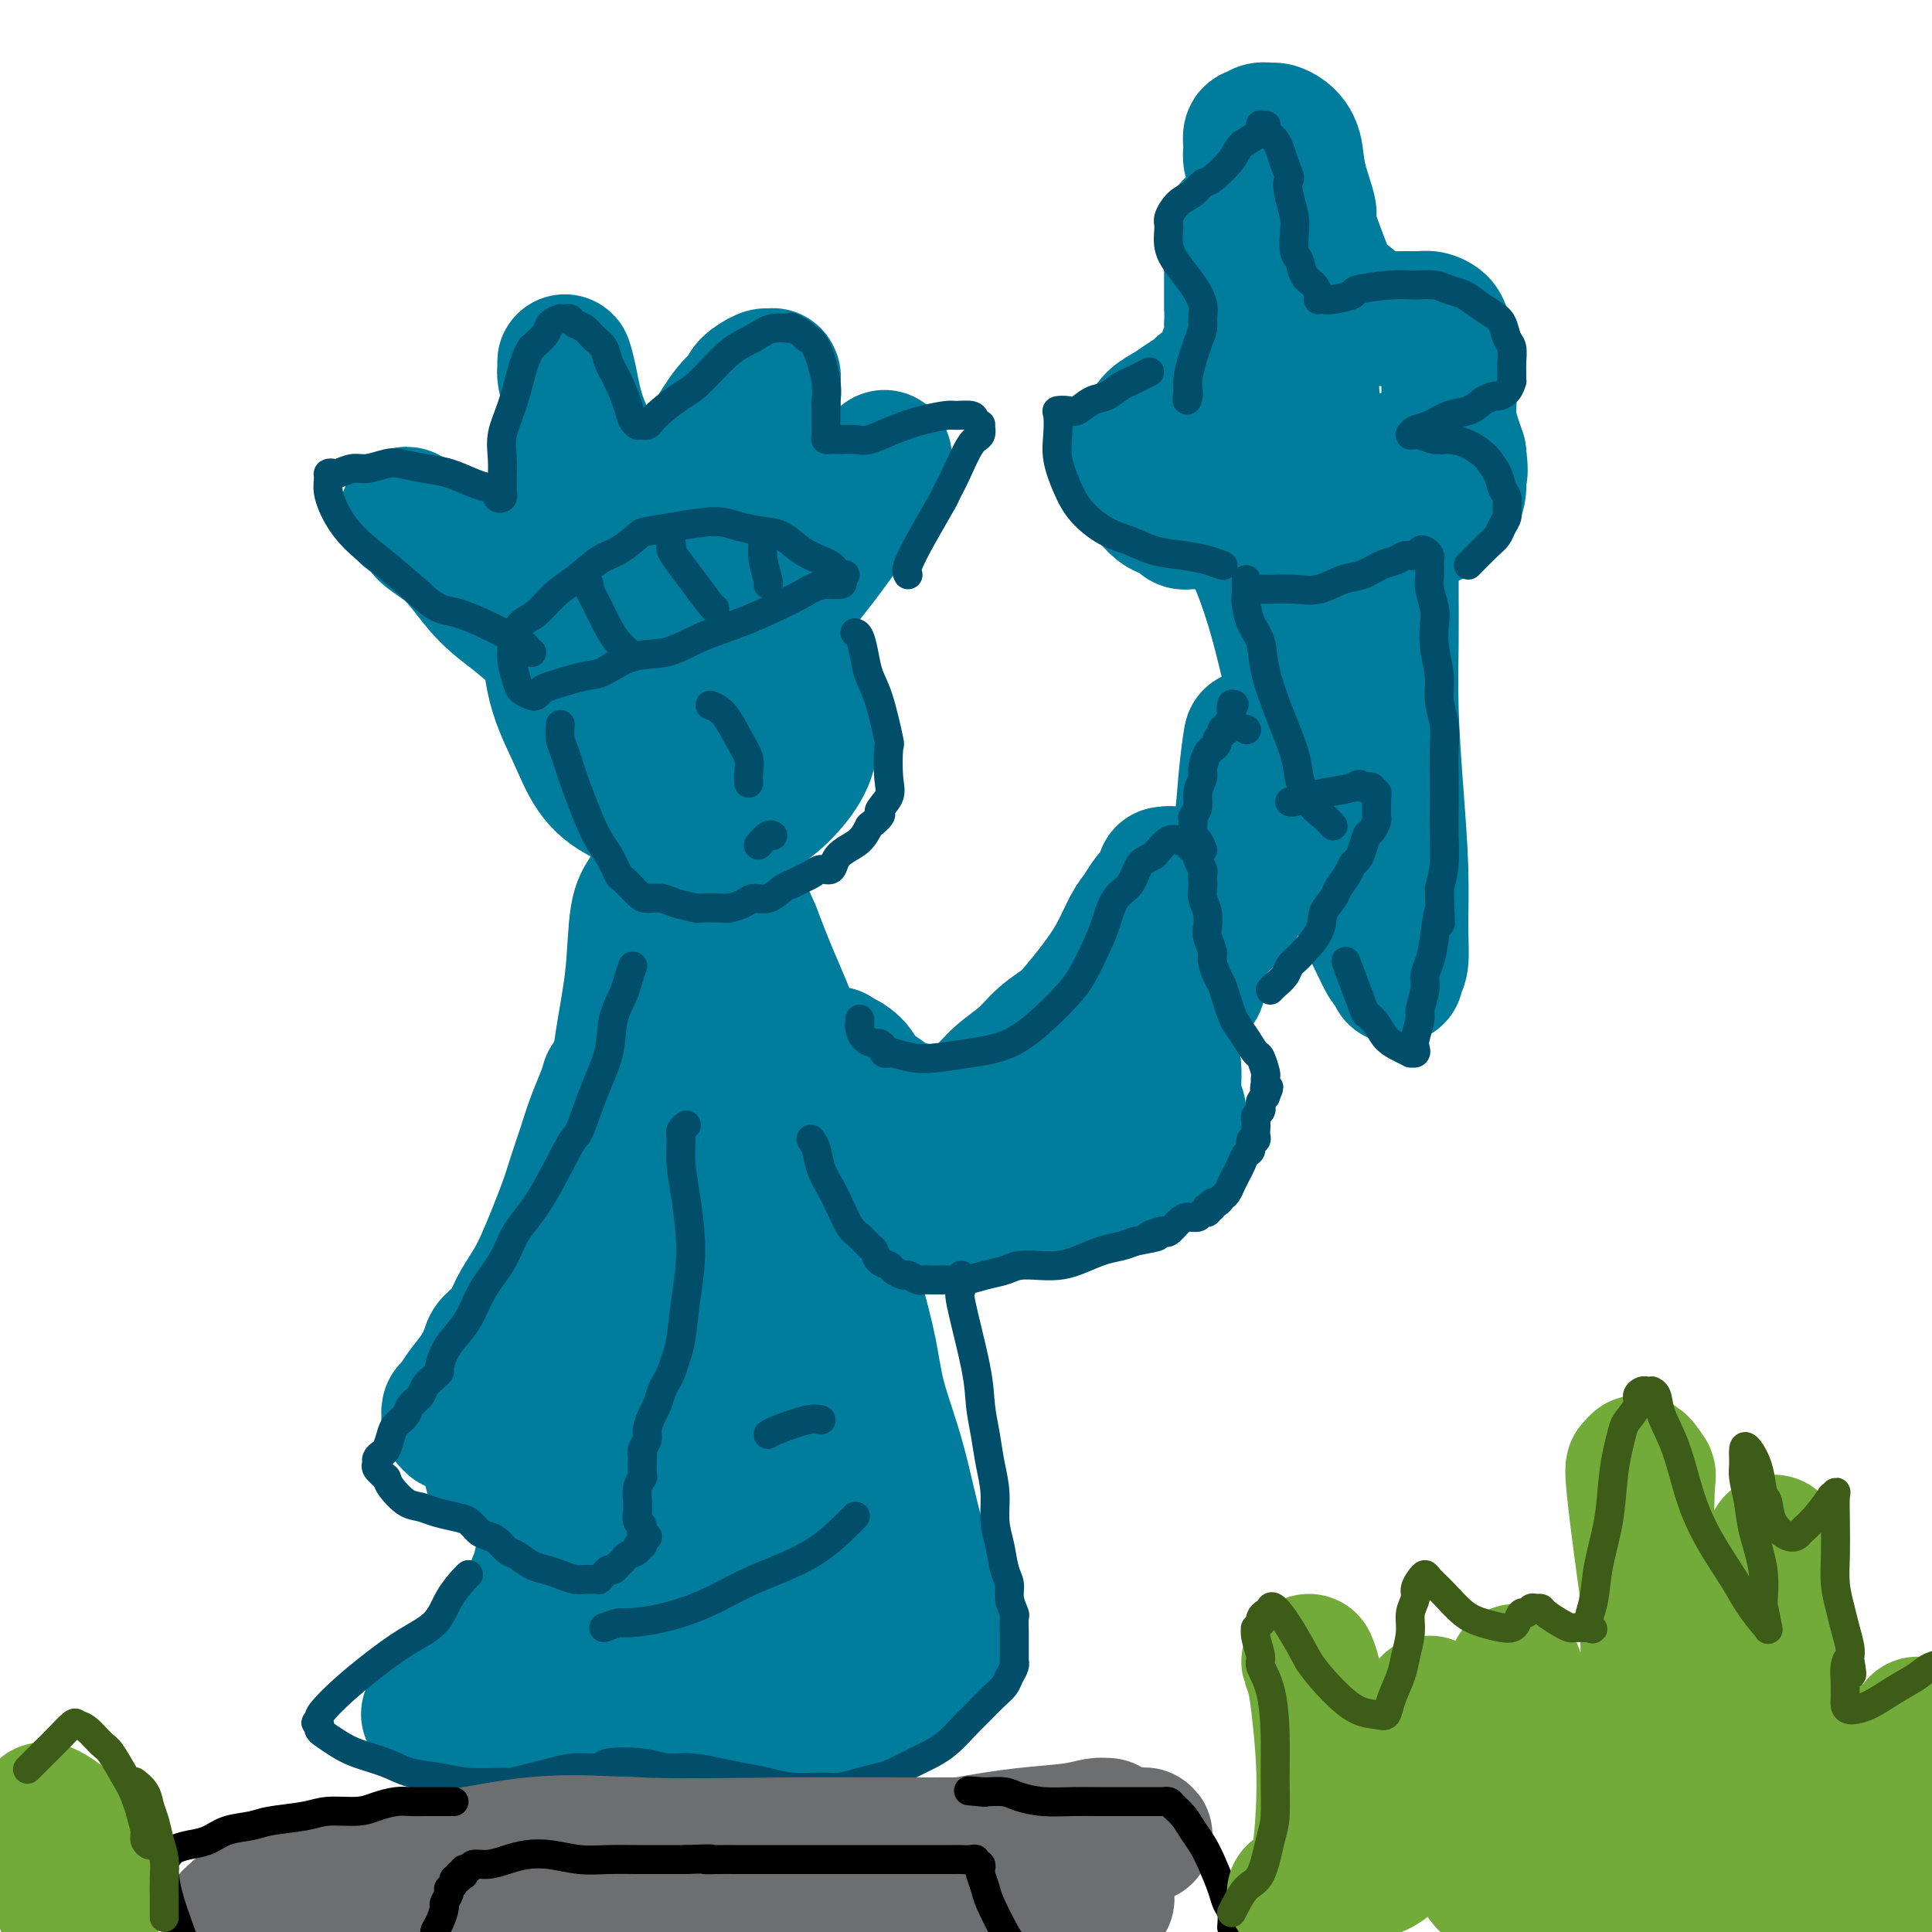 <svg viewBox='0 0 400 400' version='1.1' xmlns='http://www.w3.org/2000/svg' xmlns:xlink='http://www.w3.org/1999/xlink'><g fill='none' stroke='rgb(0,124,156)' stroke-width='28' stroke-linecap='round' stroke-linejoin='round'><path d='M128,113c-0.650,-0.438 -1.300,-0.875 -2,-1c-0.700,-0.125 -1.449,0.064 -2,0c-0.551,-0.064 -0.904,-0.380 -2,0c-1.096,0.380 -2.937,1.456 -4,3c-1.063,1.544 -1.350,3.556 -2,6c-0.650,2.444 -1.665,5.319 -2,9c-0.335,3.681 0.009,8.169 1,12c0.991,3.831 2.630,7.006 4,10c1.370,2.994 2.472,5.806 4,8c1.528,2.194 3.481,3.768 6,5c2.519,1.232 5.602,2.120 9,3c3.398,0.880 7.110,1.752 10,2c2.890,0.248 4.956,-0.129 7,-1c2.044,-0.871 4.064,-2.237 6,-4c1.936,-1.763 3.787,-3.924 5,-6c1.213,-2.076 1.787,-4.067 2,-7c0.213,-2.933 0.066,-6.806 -1,-11c-1.066,-4.194 -3.050,-8.707 -5,-13c-1.950,-4.293 -3.866,-8.364 -6,-12c-2.134,-3.636 -4.487,-6.837 -7,-9c-2.513,-2.163 -5.186,-3.288 -8,-4c-2.814,-0.712 -5.770,-1.011 -7,-1c-1.230,0.011 -0.733,0.332 -2,2c-1.267,1.668 -4.299,4.685 -6,8c-1.701,3.315 -2.072,6.930 -2,12c0.072,5.070 0.586,11.596 2,17c1.414,5.404 3.727,9.686 6,13c2.273,3.314 4.507,5.661 7,7c2.493,1.339 5.247,1.669 8,2'/><path d='M147,163c3.651,1.502 5.278,0.757 7,0c1.722,-0.757 3.537,-1.525 5,-3c1.463,-1.475 2.572,-3.655 3,-6c0.428,-2.345 0.175,-4.854 -1,-9c-1.175,-4.146 -3.273,-9.930 -5,-14c-1.727,-4.070 -3.082,-6.426 -5,-8c-1.918,-1.574 -4.400,-2.368 -6,-3c-1.600,-0.632 -2.317,-1.104 -3,-1c-0.683,0.104 -1.331,0.783 -2,2c-0.669,1.217 -1.360,2.972 -2,5c-0.640,2.028 -1.229,4.329 -1,7c0.229,2.671 1.277,5.712 2,8c0.723,2.288 1.121,3.824 2,5c0.879,1.176 2.240,1.993 3,2c0.760,0.007 0.919,-0.796 1,-1c0.081,-0.204 0.084,0.190 0,-2c-0.084,-2.190 -0.255,-6.965 -1,-10c-0.745,-3.035 -2.063,-4.331 -3,-6c-0.937,-1.669 -1.495,-3.713 -3,-5c-1.505,-1.287 -3.959,-1.818 -5,-2c-1.041,-0.182 -0.668,-0.016 -1,0c-0.332,0.016 -1.368,-0.118 -2,1c-0.632,1.118 -0.860,3.490 -1,6c-0.140,2.510 -0.192,5.159 0,7c0.192,1.841 0.627,2.873 1,4c0.373,1.127 0.685,2.348 1,3c0.315,0.652 0.634,0.736 1,1c0.366,0.264 0.778,0.710 1,1c0.222,0.290 0.252,0.424 0,0c-0.252,-0.424 -0.786,-1.407 -1,-2c-0.214,-0.593 -0.107,-0.797 0,-1'/><path d='M132,142c-0.451,-1.038 -1.080,-2.135 -2,-3c-0.920,-0.865 -2.131,-1.500 -3,-2c-0.869,-0.500 -1.396,-0.867 -2,-1c-0.604,-0.133 -1.286,-0.032 -2,0c-0.714,0.032 -1.459,-0.006 -2,0c-0.541,0.006 -0.877,0.057 -1,0c-0.123,-0.057 -0.032,-0.222 0,0c0.032,0.222 0.005,0.831 0,1c-0.005,0.169 0.013,-0.103 0,0c-0.013,0.103 -0.056,0.581 0,1c0.056,0.419 0.211,0.780 0,1c-0.211,0.220 -0.789,0.298 -1,0c-0.211,-0.298 -0.055,-0.971 -1,-2c-0.945,-1.029 -2.993,-2.414 -5,-4c-2.007,-1.586 -3.974,-3.373 -6,-5c-2.026,-1.627 -4.110,-3.094 -6,-5c-1.890,-1.906 -3.586,-4.252 -5,-6c-1.414,-1.748 -2.545,-2.898 -4,-4c-1.455,-1.102 -3.235,-2.157 -4,-3c-0.765,-0.843 -0.517,-1.476 -1,-2c-0.483,-0.524 -1.697,-0.941 -2,-1c-0.303,-0.059 0.307,0.239 0,0c-0.307,-0.239 -1.530,-1.014 0,0c1.530,1.014 5.812,3.818 9,6c3.188,2.182 5.281,3.741 8,5c2.719,1.259 6.062,2.217 9,3c2.938,0.783 5.469,1.392 8,2'/><path d='M119,123c3.430,0.771 3.505,0.197 4,0c0.495,-0.197 1.410,-0.017 2,0c0.590,0.017 0.855,-0.130 1,0c0.145,0.130 0.169,0.536 0,0c-0.169,-0.536 -0.533,-2.015 -1,-4c-0.467,-1.985 -1.038,-4.476 -2,-7c-0.962,-2.524 -2.314,-5.082 -3,-8c-0.686,-2.918 -0.705,-6.195 -1,-9c-0.295,-2.805 -0.864,-5.136 -1,-7c-0.136,-1.864 0.162,-3.261 0,-5c-0.162,-1.739 -0.785,-3.820 -1,-5c-0.215,-1.180 -0.021,-1.461 0,-2c0.021,-0.539 -0.132,-1.338 0,-1c0.132,0.338 0.548,1.811 1,4c0.452,2.189 0.940,5.094 2,8c1.060,2.906 2.693,5.815 4,9c1.307,3.185 2.287,6.648 4,10c1.713,3.352 4.158,6.592 6,9c1.842,2.408 3.082,3.983 4,5c0.918,1.017 1.513,1.475 2,2c0.487,0.525 0.864,1.119 1,1c0.136,-0.119 0.031,-0.949 0,-2c-0.031,-1.051 0.012,-2.323 0,-4c-0.012,-1.677 -0.080,-3.759 0,-6c0.080,-2.241 0.309,-4.640 1,-7c0.691,-2.360 1.846,-4.680 3,-7'/><path d='M145,97c1.031,-4.905 1.110,-4.667 2,-6c0.890,-1.333 2.591,-4.238 4,-6c1.409,-1.762 2.525,-2.381 3,-3c0.475,-0.619 0.309,-1.237 1,-2c0.691,-0.763 2.238,-1.670 3,-2c0.762,-0.330 0.740,-0.081 1,0c0.260,0.081 0.803,-0.005 1,0c0.197,0.005 0.050,0.101 0,0c-0.050,-0.101 -0.003,-0.399 0,0c0.003,0.399 -0.040,1.497 0,3c0.040,1.503 0.162,3.412 0,6c-0.162,2.588 -0.607,5.854 -1,9c-0.393,3.146 -0.732,6.170 -1,9c-0.268,2.830 -0.463,5.466 -1,8c-0.537,2.534 -1.415,4.966 -2,7c-0.585,2.034 -0.877,3.669 -1,5c-0.123,1.331 -0.075,2.358 0,3c0.075,0.642 0.178,0.900 0,1c-0.178,0.100 -0.639,0.041 0,-1c0.639,-1.041 2.376,-3.063 4,-5c1.624,-1.937 3.134,-3.789 5,-6c1.866,-2.211 4.087,-4.782 6,-7c1.913,-2.218 3.517,-4.084 5,-6c1.483,-1.916 2.843,-3.883 4,-5c1.157,-1.117 2.109,-1.384 3,-2c0.891,-0.616 1.719,-1.582 2,-2c0.281,-0.418 0.013,-0.287 0,0c-0.013,0.287 0.227,0.731 0,1c-0.227,0.269 -0.922,0.363 -2,2c-1.078,1.637 -2.539,4.819 -4,8'/><path d='M177,106c-3.420,5.176 -8.969,12.616 -12,16c-3.031,3.384 -3.544,2.711 -4,3c-0.456,0.289 -0.853,1.539 -1,2c-0.147,0.461 -0.042,0.132 0,0c0.042,-0.132 0.021,-0.066 0,0'/><path d='M145,174c-0.840,-0.327 -1.681,-0.653 -2,-1c-0.319,-0.347 -0.117,-0.714 -1,0c-0.883,0.714 -2.852,2.510 -4,4c-1.148,1.490 -1.477,2.674 -2,4c-0.523,1.326 -1.242,2.793 -2,4c-0.758,1.207 -1.554,2.155 -2,5c-0.446,2.845 -0.541,7.589 -1,12c-0.459,4.411 -1.283,8.490 -2,13c-0.717,4.510 -1.329,9.453 -2,14c-0.671,4.547 -1.401,8.700 -2,12c-0.599,3.300 -1.067,5.749 -2,9c-0.933,3.251 -2.330,7.306 -3,11c-0.670,3.694 -0.614,7.029 -1,10c-0.386,2.971 -1.214,5.578 -2,8c-0.786,2.422 -1.531,4.658 -2,7c-0.469,2.342 -0.662,4.789 -1,7c-0.338,2.211 -0.823,4.185 -1,6c-0.177,1.815 -0.048,3.472 0,5c0.048,1.528 0.014,2.925 0,4c-0.014,1.075 -0.007,1.826 0,3c0.007,1.174 0.016,2.772 0,4c-0.016,1.228 -0.057,2.086 0,3c0.057,0.914 0.211,1.884 0,3c-0.211,1.116 -0.788,2.377 -1,3c-0.212,0.623 -0.061,0.606 0,1c0.061,0.394 0.030,1.197 0,2'/><path d='M112,327c-0.381,4.575 -0.833,2.013 -1,1c-0.167,-1.013 -0.049,-0.479 0,0c0.049,0.479 0.028,0.901 0,1c-0.028,0.099 -0.062,-0.125 0,0c0.062,0.125 0.220,0.598 0,1c-0.220,0.402 -0.817,0.732 -1,1c-0.183,0.268 0.047,0.473 0,1c-0.047,0.527 -0.371,1.377 -1,2c-0.629,0.623 -1.562,1.020 -2,2c-0.438,0.980 -0.383,2.543 -1,4c-0.617,1.457 -1.908,2.809 -3,4c-1.092,1.191 -1.984,2.221 -3,3c-1.016,0.779 -2.156,1.309 -3,2c-0.844,0.691 -1.392,1.544 -2,2c-0.608,0.456 -1.275,0.513 -2,1c-0.725,0.487 -1.509,1.402 -2,2c-0.491,0.598 -0.690,0.877 -1,1c-0.310,0.123 -0.730,0.088 -1,0c-0.270,-0.088 -0.388,-0.231 0,0c0.388,0.231 1.282,0.835 3,1c1.718,0.165 4.259,-0.110 7,0c2.741,0.110 5.684,0.604 9,1c3.316,0.396 7.007,0.695 10,1c2.993,0.305 5.288,0.618 8,1c2.712,0.382 5.840,0.834 8,1c2.160,0.166 3.351,0.045 5,0c1.649,-0.045 3.757,-0.013 5,0c1.243,0.013 1.622,0.006 2,0'/><path d='M146,360c9.297,0.686 5.039,-0.600 4,-1c-1.039,-0.400 1.141,0.086 3,0c1.859,-0.086 3.397,-0.745 5,-1c1.603,-0.255 3.272,-0.106 5,0c1.728,0.106 3.517,0.169 5,0c1.483,-0.169 2.662,-0.569 4,-1c1.338,-0.431 2.835,-0.894 4,-1c1.165,-0.106 1.998,0.145 3,0c1.002,-0.145 2.174,-0.687 3,-1c0.826,-0.313 1.306,-0.398 2,-1c0.694,-0.602 1.600,-1.720 2,-2c0.400,-0.280 0.292,0.277 1,0c0.708,-0.277 2.231,-1.388 3,-2c0.769,-0.612 0.784,-0.727 1,-1c0.216,-0.273 0.632,-0.706 1,-1c0.368,-0.294 0.687,-0.448 1,-1c0.313,-0.552 0.619,-1.500 1,-2c0.381,-0.500 0.836,-0.551 1,-1c0.164,-0.449 0.036,-1.297 0,-2c-0.036,-0.703 0.019,-1.262 0,-3c-0.019,-1.738 -0.112,-4.655 -1,-8c-0.888,-3.345 -2.572,-7.119 -4,-12c-1.428,-4.881 -2.601,-10.869 -4,-16c-1.399,-5.131 -3.024,-9.406 -4,-13c-0.976,-3.594 -1.302,-6.507 -2,-10c-0.698,-3.493 -1.768,-7.564 -3,-12c-1.232,-4.436 -2.626,-9.236 -4,-15c-1.374,-5.764 -2.729,-12.494 -4,-19c-1.271,-6.506 -2.458,-12.790 -4,-18c-1.542,-5.210 -3.441,-9.346 -5,-13c-1.559,-3.654 -2.780,-6.827 -4,-10'/><path d='M156,193c-1.796,-4.333 -1.788,-3.666 -2,-4c-0.212,-0.334 -0.646,-1.671 -1,-3c-0.354,-1.329 -0.630,-2.652 -1,-4c-0.370,-1.348 -0.835,-2.722 -1,-4c-0.165,-1.278 -0.030,-2.461 0,-3c0.030,-0.539 -0.044,-0.435 0,0c0.044,0.435 0.206,1.200 1,6c0.794,4.800 2.219,13.635 4,24c1.781,10.365 3.917,22.261 6,34c2.083,11.739 4.114,23.320 6,33c1.886,9.680 3.629,17.457 5,24c1.371,6.543 2.370,11.851 3,16c0.630,4.149 0.890,7.139 1,10c0.110,2.861 0.069,5.593 0,7c-0.069,1.407 -0.165,1.489 0,2c0.165,0.511 0.590,1.451 0,0c-0.590,-1.451 -2.195,-5.292 -5,-13c-2.805,-7.708 -6.808,-19.284 -10,-31c-3.192,-11.716 -5.572,-23.571 -8,-33c-2.428,-9.429 -4.903,-16.431 -7,-21c-2.097,-4.569 -3.815,-6.704 -5,-8c-1.185,-1.296 -1.835,-1.754 -2,2c-0.165,3.754 0.156,11.719 2,22c1.844,10.281 5.212,22.876 8,34c2.788,11.124 4.996,20.776 7,28c2.004,7.224 3.805,12.019 5,16c1.195,3.981 1.783,7.149 2,9c0.217,1.851 0.062,2.386 0,2c-0.062,-0.386 -0.031,-1.693 0,-3'/><path d='M164,335c2.368,8.925 -2.712,-11.764 -6,-26c-3.288,-14.236 -4.784,-22.021 -7,-29c-2.216,-6.979 -5.154,-13.154 -7,-16c-1.846,-2.846 -2.602,-2.364 -3,-2c-0.398,0.364 -0.438,0.609 -1,3c-0.562,2.391 -1.646,6.927 -2,13c-0.354,6.073 0.024,13.683 1,21c0.976,7.317 2.552,14.340 4,20c1.448,5.660 2.767,9.956 4,14c1.233,4.044 2.378,7.834 3,10c0.622,2.166 0.720,2.707 1,3c0.280,0.293 0.743,0.338 1,0c0.257,-0.338 0.309,-1.060 0,-5c-0.309,-3.940 -0.980,-11.098 -2,-18c-1.020,-6.902 -2.391,-13.548 -4,-19c-1.609,-5.452 -3.457,-9.710 -6,-12c-2.543,-2.290 -5.782,-2.611 -7,-3c-1.218,-0.389 -0.414,-0.847 -1,1c-0.586,1.847 -2.562,5.997 -4,11c-1.438,5.003 -2.338,10.858 -3,16c-0.662,5.142 -1.088,9.569 -1,13c0.088,3.431 0.688,5.865 1,8c0.312,2.135 0.335,3.969 1,6c0.665,2.031 1.971,4.257 3,6c1.029,1.743 1.783,3.004 3,4c1.217,0.996 2.899,1.728 4,2c1.101,0.272 1.621,0.084 2,0c0.379,-0.084 0.617,-0.064 1,0c0.383,0.064 0.911,0.171 1,0c0.089,-0.171 -0.260,-0.620 0,-2c0.260,-1.380 1.130,-3.690 2,-6'/><path d='M142,348c0.810,-2.270 1.334,-3.944 2,-6c0.666,-2.056 1.473,-4.493 2,-7c0.527,-2.507 0.774,-5.083 1,-8c0.226,-2.917 0.431,-6.174 1,-10c0.569,-3.826 1.500,-8.222 2,-13c0.500,-4.778 0.568,-9.939 1,-14c0.432,-4.061 1.228,-7.021 2,-9c0.772,-1.979 1.519,-2.977 2,-4c0.481,-1.023 0.696,-2.073 1,-3c0.304,-0.927 0.698,-1.733 1,-3c0.302,-1.267 0.512,-2.995 1,-5c0.488,-2.005 1.255,-4.286 2,-6c0.745,-1.714 1.467,-2.859 2,-4c0.533,-1.141 0.878,-2.276 1,-3c0.122,-0.724 0.022,-1.036 1,-3c0.978,-1.964 3.035,-5.578 4,-7c0.965,-1.422 0.837,-0.650 1,-1c0.163,-0.350 0.618,-1.820 1,-3c0.382,-1.180 0.691,-2.070 1,-3c0.309,-0.930 0.619,-1.901 1,-3c0.381,-1.099 0.834,-2.326 1,-3c0.166,-0.674 0.044,-0.796 0,-1c-0.044,-0.204 -0.012,-0.492 0,-1c0.012,-0.508 0.003,-1.236 0,-2c-0.003,-0.764 -0.001,-1.563 0,-2c0.001,-0.437 0.000,-0.513 0,-1c-0.000,-0.487 -0.000,-1.385 0,-2c0.000,-0.615 0.000,-0.948 0,-1c-0.000,-0.052 -0.000,0.178 0,0c0.000,-0.178 0.000,-0.765 0,-1c-0.000,-0.235 -0.000,-0.117 0,0'/><path d='M173,219c-0.017,-1.679 -0.058,-0.378 0,0c0.058,0.378 0.216,-0.169 1,0c0.784,0.169 2.194,1.053 3,2c0.806,0.947 1.007,1.957 2,3c0.993,1.043 2.780,2.117 4,3c1.220,0.883 1.875,1.573 3,2c1.125,0.427 2.720,0.590 4,1c1.280,0.410 2.245,1.068 3,1c0.755,-0.068 1.300,-0.863 2,-1c0.700,-0.137 1.554,0.385 3,0c1.446,-0.385 3.482,-1.678 5,-3c1.518,-1.322 2.516,-2.673 4,-4c1.484,-1.327 3.453,-2.629 5,-4c1.547,-1.371 2.672,-2.812 4,-4c1.328,-1.188 2.859,-2.125 4,-3c1.141,-0.875 1.891,-1.690 3,-3c1.109,-1.310 2.576,-3.117 4,-5c1.424,-1.883 2.805,-3.842 4,-6c1.195,-2.158 2.205,-4.514 3,-6c0.795,-1.486 1.376,-2.101 2,-3c0.624,-0.899 1.292,-2.082 2,-3c0.708,-0.918 1.458,-1.570 2,-2c0.542,-0.430 0.877,-0.638 1,-1c0.123,-0.362 0.033,-0.879 0,-1c-0.033,-0.121 -0.009,0.153 0,0c0.009,-0.153 0.002,-0.734 0,-1c-0.002,-0.266 -0.001,-0.219 0,0c0.001,0.219 0.000,0.609 0,1'/><path d='M241,182c2.724,-3.379 0.533,1.673 0,5c-0.533,3.327 0.593,4.929 1,7c0.407,2.071 0.094,4.610 0,7c-0.094,2.390 0.031,4.631 0,7c-0.031,2.369 -0.219,4.866 0,7c0.219,2.134 0.843,3.905 1,6c0.157,2.095 -0.154,4.512 0,6c0.154,1.488 0.773,2.045 1,3c0.227,0.955 0.061,2.307 0,3c-0.061,0.693 -0.016,0.726 0,1c0.016,0.274 0.004,0.790 0,1c-0.004,0.210 -0.001,0.113 0,0c0.001,-0.113 0.000,-0.242 0,0c-0.000,0.242 -0.000,0.854 0,1c0.000,0.146 -0.000,-0.173 0,0c0.000,0.173 0.001,0.839 0,1c-0.001,0.161 -0.003,-0.182 0,0c0.003,0.182 0.013,0.889 0,1c-0.013,0.111 -0.047,-0.373 0,0c0.047,0.373 0.176,1.604 0,2c-0.176,0.396 -0.658,-0.042 -1,0c-0.342,0.042 -0.544,0.564 -1,1c-0.456,0.436 -1.166,0.785 -2,1c-0.834,0.215 -1.790,0.295 -4,1c-2.210,0.705 -5.672,2.036 -9,3c-3.328,0.964 -6.522,1.561 -10,2c-3.478,0.439 -7.239,0.719 -11,1'/><path d='M206,249c-7.505,1.379 -7.269,0.328 -9,0c-1.731,-0.328 -5.430,0.069 -8,0c-2.570,-0.069 -4.011,-0.602 -5,-1c-0.989,-0.398 -1.525,-0.661 -2,-1c-0.475,-0.339 -0.887,-0.754 -1,-1c-0.113,-0.246 0.075,-0.324 0,-1c-0.075,-0.676 -0.414,-1.951 -1,-3c-0.586,-1.049 -1.420,-1.874 -2,-3c-0.580,-1.126 -0.906,-2.555 -1,-3c-0.094,-0.445 0.043,0.093 0,0c-0.043,-0.093 -0.266,-0.816 0,-1c0.266,-0.184 1.020,0.171 2,0c0.980,-0.171 2.187,-0.867 5,-1c2.813,-0.133 7.231,0.298 11,1c3.769,0.702 6.890,1.674 10,2c3.110,0.326 6.210,0.005 9,0c2.790,-0.005 5.269,0.307 7,0c1.731,-0.307 2.712,-1.232 4,-2c1.288,-0.768 2.881,-1.379 4,-2c1.119,-0.621 1.764,-1.254 2,-2c0.236,-0.746 0.063,-1.607 0,-2c-0.063,-0.393 -0.017,-0.320 0,-1c0.017,-0.680 0.004,-2.114 0,-3c-0.004,-0.886 0.000,-1.224 0,-2c-0.000,-0.776 -0.004,-1.989 0,-3c0.004,-1.011 0.017,-1.819 0,-2c-0.017,-0.181 -0.065,0.264 0,0c0.065,-0.264 0.244,-1.236 1,-2c0.756,-0.764 2.088,-1.321 3,-2c0.912,-0.679 1.403,-1.480 2,-2c0.597,-0.520 1.298,-0.760 2,-1'/><path d='M239,211c1.473,-1.162 1.655,-1.568 2,-2c0.345,-0.432 0.852,-0.889 1,-1c0.148,-0.111 -0.063,0.124 0,0c0.063,-0.124 0.399,-0.606 1,-1c0.601,-0.394 1.468,-0.698 2,-1c0.532,-0.302 0.731,-0.602 1,-1c0.269,-0.398 0.608,-0.894 1,-1c0.392,-0.106 0.837,0.179 1,0c0.163,-0.179 0.044,-0.821 0,-1c-0.044,-0.179 -0.012,0.106 0,0c0.012,-0.106 0.003,-0.602 0,-1c-0.003,-0.398 -0.002,-0.698 0,-1c0.002,-0.302 0.004,-0.607 0,-1c-0.004,-0.393 -0.015,-0.875 0,-1c0.015,-0.125 0.056,0.108 0,0c-0.056,-0.108 -0.208,-0.558 0,-1c0.208,-0.442 0.776,-0.877 1,-1c0.224,-0.123 0.105,0.066 0,0c-0.105,-0.066 -0.194,-0.387 0,-1c0.194,-0.613 0.672,-1.518 1,-2c0.328,-0.482 0.508,-0.540 1,-1c0.492,-0.460 1.298,-1.321 2,-2c0.702,-0.679 1.302,-1.176 2,-2c0.698,-0.824 1.494,-1.974 2,-3c0.506,-1.026 0.721,-1.927 1,-3c0.279,-1.073 0.621,-2.319 1,-4c0.379,-1.681 0.794,-3.799 1,-6c0.206,-2.201 0.202,-4.486 0,-7c-0.202,-2.514 -0.601,-5.257 -1,-8'/><path d='M259,158c0.308,-4.652 0.079,-2.282 0,-2c-0.079,0.282 -0.009,-1.524 0,-2c0.009,-0.476 -0.042,0.377 0,0c0.042,-0.377 0.179,-1.986 0,-1c-0.179,0.986 -0.674,4.566 -1,8c-0.326,3.434 -0.482,6.721 -1,10c-0.518,3.279 -1.396,6.549 -2,9c-0.604,2.451 -0.932,4.082 -1,5c-0.068,0.918 0.126,1.122 0,2c-0.126,0.878 -0.570,2.431 -1,3c-0.430,0.569 -0.847,0.153 -1,0c-0.153,-0.153 -0.044,-0.044 0,0c0.044,0.044 0.022,0.022 0,0'/><path d='M258,111c1.989,4.486 3.979,8.973 6,16c2.021,7.027 4.075,16.595 6,24c1.925,7.405 3.723,12.647 5,16c1.277,3.353 2.034,4.818 3,8c0.966,3.182 2.142,8.081 3,11c0.858,2.919 1.396,3.857 2,5c0.604,1.143 1.272,2.492 2,4c0.728,1.508 1.515,3.174 2,4c0.485,0.826 0.666,0.811 1,1c0.334,0.189 0.821,0.584 1,1c0.179,0.416 0.052,0.855 0,1c-0.052,0.145 -0.028,-0.003 0,0c0.028,0.003 0.061,0.158 0,0c-0.061,-0.158 -0.215,-0.627 0,-1c0.215,-0.373 0.800,-0.649 1,-2c0.200,-1.351 0.015,-3.778 0,-7c-0.015,-3.222 0.140,-7.239 0,-12c-0.140,-4.761 -0.573,-10.265 -1,-16c-0.427,-5.735 -0.847,-11.700 -1,-17c-0.153,-5.300 -0.040,-9.935 0,-14c0.040,-4.065 0.007,-7.560 0,-10c-0.007,-2.440 0.012,-3.823 0,-6c-0.012,-2.177 -0.056,-5.147 0,-7c0.056,-1.853 0.211,-2.590 0,-3c-0.211,-0.410 -0.788,-0.495 -1,-1c-0.212,-0.505 -0.061,-1.430 0,-2c0.061,-0.570 0.030,-0.785 0,-1'/><path d='M287,103c-0.309,-15.096 -0.082,-3.834 0,0c0.082,3.834 0.018,0.242 0,-1c-0.018,-1.242 0.011,-0.132 0,0c-0.011,0.132 -0.061,-0.713 0,-1c0.061,-0.287 0.235,-0.017 0,0c-0.235,0.017 -0.878,-0.221 -1,0c-0.122,0.221 0.278,0.899 0,1c-0.278,0.101 -1.233,-0.376 -2,0c-0.767,0.376 -1.346,1.603 -2,2c-0.654,0.397 -1.382,-0.037 -2,0c-0.618,0.037 -1.125,0.546 -2,1c-0.875,0.454 -2.118,0.854 -3,1c-0.882,0.146 -1.403,0.039 -2,0c-0.597,-0.039 -1.270,-0.011 -2,0c-0.730,0.011 -1.516,0.003 -2,0c-0.484,-0.003 -0.666,-0.001 -1,0c-0.334,0.001 -0.821,0.000 -1,0c-0.179,-0.000 -0.051,-0.000 0,0c0.051,0.000 0.026,0.000 0,0'/><path d='M258,110c-1.151,-0.309 -2.301,-0.619 -3,-1c-0.699,-0.381 -0.946,-0.834 -1,-1c-0.054,-0.166 0.086,-0.044 0,0c-0.086,0.044 -0.400,0.012 -1,0c-0.600,-0.012 -1.488,-0.003 -2,0c-0.512,0.003 -0.648,0.001 -1,0c-0.352,-0.001 -0.921,0.001 -1,0c-0.079,-0.001 0.330,-0.003 0,0c-0.330,0.003 -1.401,0.012 -2,0c-0.599,-0.012 -0.727,-0.043 -1,0c-0.273,0.043 -0.693,0.162 -1,0c-0.307,-0.162 -0.502,-0.606 -1,-1c-0.498,-0.394 -1.300,-0.739 -2,-1c-0.700,-0.261 -1.298,-0.437 -2,-1c-0.702,-0.563 -1.508,-1.512 -2,-2c-0.492,-0.488 -0.671,-0.516 -1,-1c-0.329,-0.484 -0.808,-1.424 -1,-2c-0.192,-0.576 -0.096,-0.788 0,-1'/><path d='M236,99c-1.471,-1.802 -1.149,-2.307 -1,-3c0.149,-0.693 0.126,-1.575 0,-2c-0.126,-0.425 -0.355,-0.393 0,-1c0.355,-0.607 1.293,-1.854 2,-3c0.707,-1.146 1.181,-2.190 2,-3c0.819,-0.810 1.981,-1.387 3,-2c1.019,-0.613 1.894,-1.263 3,-2c1.106,-0.737 2.444,-1.562 3,-2c0.556,-0.438 0.330,-0.489 1,-1c0.670,-0.511 2.236,-1.480 3,-2c0.764,-0.520 0.727,-0.589 1,-1c0.273,-0.411 0.858,-1.164 1,-2c0.142,-0.836 -0.158,-1.755 0,-2c0.158,-0.245 0.774,0.184 1,-1c0.226,-1.184 0.060,-3.980 0,-5c-0.060,-1.020 -0.016,-0.265 0,-1c0.016,-0.735 0.004,-2.959 0,-4c-0.004,-1.041 -0.001,-0.898 0,-2c0.001,-1.102 -0.001,-3.448 0,-5c0.001,-1.552 0.005,-2.310 0,-3c-0.005,-0.690 -0.017,-1.313 0,-2c0.017,-0.687 0.064,-1.440 0,-2c-0.064,-0.560 -0.238,-0.929 0,-1c0.238,-0.071 0.890,0.154 1,0c0.110,-0.154 -0.321,-0.689 0,-1c0.321,-0.311 1.392,-0.398 2,-1c0.608,-0.602 0.751,-1.719 1,-2c0.249,-0.281 0.603,0.275 1,0c0.397,-0.275 0.838,-1.382 1,-2c0.162,-0.618 0.046,-0.748 0,-1c-0.046,-0.252 -0.023,-0.626 0,-1'/><path d='M261,39c0.973,-1.748 0.404,-1.619 0,-2c-0.404,-0.381 -0.645,-1.273 -1,-2c-0.355,-0.727 -0.824,-1.290 -1,-2c-0.176,-0.710 -0.059,-1.567 0,-2c0.059,-0.433 0.061,-0.442 0,-1c-0.061,-0.558 -0.186,-1.667 0,-2c0.186,-0.333 0.682,0.109 1,0c0.318,-0.109 0.456,-0.768 1,-1c0.544,-0.232 1.492,-0.036 2,0c0.508,0.036 0.575,-0.087 1,0c0.425,0.087 1.206,0.384 2,1c0.794,0.616 1.600,1.550 2,3c0.400,1.450 0.392,3.417 1,6c0.608,2.583 1.831,5.783 2,7c0.169,1.217 -0.717,0.452 0,3c0.717,2.548 3.037,8.410 4,11c0.963,2.590 0.568,1.909 1,2c0.432,0.091 1.691,0.953 3,2c1.309,1.047 2.668,2.280 4,3c1.332,0.720 2.637,0.928 4,1c1.363,0.072 2.785,0.010 4,0c1.215,-0.010 2.224,0.033 3,0c0.776,-0.033 1.318,-0.142 2,0c0.682,0.142 1.503,0.533 2,1c0.497,0.467 0.668,1.009 1,2c0.332,0.991 0.824,2.432 1,4c0.176,1.568 0.036,3.263 0,5c-0.036,1.737 0.032,3.517 0,5c-0.032,1.483 -0.162,2.668 0,4c0.162,1.332 0.618,2.809 1,4c0.382,1.191 0.691,2.095 1,3'/><path d='M302,94c0.607,4.943 0.126,3.800 0,4c-0.126,0.200 0.103,1.742 0,3c-0.103,1.258 -0.539,2.234 -1,3c-0.461,0.766 -0.947,1.324 -2,2c-1.053,0.676 -2.671,1.470 -4,2c-1.329,0.530 -2.367,0.794 -4,1c-1.633,0.206 -3.862,0.352 -6,0c-2.138,-0.352 -4.185,-1.203 -6,-2c-1.815,-0.797 -3.397,-1.538 -5,-3c-1.603,-1.462 -3.228,-3.643 -4,-6c-0.772,-2.357 -0.692,-4.890 -1,-8c-0.308,-3.110 -1.004,-6.796 -1,-10c0.004,-3.204 0.707,-5.925 1,-8c0.293,-2.075 0.175,-3.504 0,-5c-0.175,-1.496 -0.407,-3.059 0,-2c0.407,1.059 1.454,4.742 2,9c0.546,4.258 0.590,9.092 1,13c0.410,3.908 1.187,6.889 2,9c0.813,2.111 1.662,3.353 2,4c0.338,0.647 0.163,0.700 0,1c-0.163,0.300 -0.315,0.845 0,1c0.315,0.155 1.098,-0.082 1,-1c-0.098,-0.918 -1.076,-2.518 -2,-4c-0.924,-1.482 -1.792,-2.846 -3,-4c-1.208,-1.154 -2.755,-2.099 -4,-3c-1.245,-0.901 -2.189,-1.757 -3,-2c-0.811,-0.243 -1.487,0.127 -2,0c-0.513,-0.127 -0.861,-0.751 -1,-1c-0.139,-0.249 -0.070,-0.125 0,0'/><path d='M266,91c0.000,0.000 0.100,0.100 0.1,0.1'/><path d='M126,224c-0.243,0.843 -0.486,1.686 -1,3c-0.514,1.314 -1.299,3.099 -2,5c-0.701,1.901 -1.317,3.918 -2,6c-0.683,2.082 -1.433,4.230 -2,6c-0.567,1.770 -0.952,3.162 -2,6c-1.048,2.838 -2.761,7.121 -4,10c-1.239,2.879 -2.005,4.355 -3,6c-0.995,1.645 -2.219,3.458 -3,5c-0.781,1.542 -1.119,2.814 -2,4c-0.881,1.186 -2.306,2.286 -3,3c-0.694,0.714 -0.659,1.041 -1,2c-0.341,0.959 -1.058,2.548 -2,4c-0.942,1.452 -2.109,2.766 -3,4c-0.891,1.234 -1.507,2.387 -2,3c-0.493,0.613 -0.865,0.685 -1,1c-0.135,0.315 -0.034,0.873 0,1c0.034,0.127 0.001,-0.175 0,0c-0.001,0.175 0.030,0.829 0,1c-0.030,0.171 -0.121,-0.142 0,0c0.121,0.142 0.452,0.737 1,1c0.548,0.263 1.312,0.194 3,1c1.688,0.806 4.301,2.486 7,4c2.699,1.514 5.486,2.861 8,4c2.514,1.139 4.757,2.069 7,3'/><path d='M119,307c5.272,2.420 5.452,1.970 6,2c0.548,0.030 1.464,0.540 2,1c0.536,0.460 0.693,0.869 1,1c0.307,0.131 0.763,-0.016 1,0c0.237,0.016 0.253,0.197 0,0c-0.253,-0.197 -0.775,-0.771 -1,-1c-0.225,-0.229 -0.152,-0.114 0,0c0.152,0.114 0.384,0.228 0,0c-0.384,-0.228 -1.383,-0.796 -2,-1c-0.617,-0.204 -0.851,-0.044 -2,0c-1.149,0.044 -3.214,-0.030 -5,0c-1.786,0.030 -3.295,0.162 -5,0c-1.705,-0.162 -3.606,-0.618 -5,-1c-1.394,-0.382 -2.281,-0.690 -3,-1c-0.719,-0.310 -1.271,-0.622 -2,-1c-0.729,-0.378 -1.637,-0.822 -2,-1c-0.363,-0.178 -0.182,-0.089 0,0'/></g>
<g fill='none' stroke='rgb(0,78,106)' stroke-width='6' stroke-linecap='round' stroke-linejoin='round'><path d='M131,200c-0.367,1.036 -0.734,2.072 -1,3c-0.266,0.928 -0.432,1.749 -1,3c-0.568,1.251 -1.538,2.932 -2,5c-0.462,2.068 -0.415,4.523 -1,7c-0.585,2.477 -1.802,4.975 -3,8c-1.198,3.025 -2.378,6.576 -3,8c-0.622,1.424 -0.687,0.721 -2,3c-1.313,2.279 -3.873,7.540 -6,11c-2.127,3.460 -3.819,5.118 -5,7c-1.181,1.882 -1.850,3.987 -3,6c-1.150,2.013 -2.781,3.933 -4,6c-1.219,2.067 -2.025,4.280 -3,6c-0.975,1.720 -2.120,2.946 -3,4c-0.880,1.054 -1.497,1.934 -2,3c-0.503,1.066 -0.893,2.316 -1,3c-0.107,0.684 0.069,0.802 0,1c-0.069,0.198 -0.385,0.476 -1,1c-0.615,0.524 -1.531,1.296 -2,2c-0.469,0.704 -0.493,1.342 -1,2c-0.507,0.658 -1.498,1.336 -2,2c-0.502,0.664 -0.515,1.316 -1,2c-0.485,0.684 -1.440,1.402 -2,2c-0.560,0.598 -0.724,1.078 -1,2c-0.276,0.922 -0.664,2.288 -1,3c-0.336,0.712 -0.620,0.771 -1,1c-0.380,0.229 -0.854,0.628 -1,1c-0.146,0.372 0.038,0.715 0,1c-0.038,0.285 -0.296,0.510 0,1c0.296,0.490 1.148,1.245 2,2'/><path d='M80,306c0.393,0.903 0.377,1.159 1,2c0.623,0.841 1.886,2.266 3,3c1.114,0.734 2.080,0.778 3,1c0.920,0.222 1.793,0.623 3,1c1.207,0.377 2.746,0.730 4,1c1.254,0.270 2.223,0.458 3,1c0.777,0.542 1.362,1.440 2,2c0.638,0.560 1.329,0.784 2,1c0.671,0.216 1.324,0.425 2,1c0.676,0.575 1.377,1.516 2,2c0.623,0.484 1.167,0.512 2,1c0.833,0.488 1.953,1.437 3,2c1.047,0.563 2.021,0.739 3,1c0.979,0.261 1.964,0.606 3,1c1.036,0.394 2.124,0.837 3,1c0.876,0.163 1.540,0.044 2,0c0.460,-0.044 0.715,-0.015 1,0c0.285,0.015 0.601,0.014 1,0c0.399,-0.014 0.880,-0.041 1,0c0.120,0.041 -0.123,0.152 0,0c0.123,-0.152 0.611,-0.565 1,-1c0.389,-0.435 0.680,-0.890 1,-1c0.320,-0.110 0.668,0.126 1,0c0.332,-0.126 0.648,-0.612 1,-1c0.352,-0.388 0.739,-0.677 1,-1c0.261,-0.323 0.396,-0.679 1,-1c0.604,-0.321 1.679,-0.608 2,-1c0.321,-0.392 -0.110,-0.889 0,-1c0.110,-0.111 0.760,0.162 1,0c0.240,-0.162 0.068,-0.761 0,-1c-0.068,-0.239 -0.034,-0.120 0,0'/><path d='M133,319c2.150,-1.351 0.523,-0.730 0,-1c-0.523,-0.270 0.056,-1.433 0,-2c-0.056,-0.567 -0.748,-0.540 -1,-1c-0.252,-0.460 -0.064,-1.409 0,-2c0.064,-0.591 0.003,-0.825 0,-1c-0.003,-0.175 0.052,-0.292 0,-1c-0.052,-0.708 -0.210,-2.007 0,-3c0.210,-0.993 0.787,-1.680 1,-2c0.213,-0.320 0.061,-0.274 0,-1c-0.061,-0.726 -0.031,-2.224 0,-3c0.031,-0.776 0.064,-0.831 0,-1c-0.064,-0.169 -0.224,-0.453 0,-1c0.224,-0.547 0.834,-1.358 1,-2c0.166,-0.642 -0.110,-1.117 0,-2c0.110,-0.883 0.607,-2.175 1,-3c0.393,-0.825 0.683,-1.183 1,-2c0.317,-0.817 0.662,-2.095 1,-3c0.338,-0.905 0.667,-1.438 1,-2c0.333,-0.562 0.668,-1.152 1,-2c0.332,-0.848 0.661,-1.954 1,-3c0.339,-1.046 0.690,-2.032 1,-4c0.310,-1.968 0.581,-4.919 1,-8c0.419,-3.081 0.987,-6.292 1,-10c0.013,-3.708 -0.529,-7.911 -1,-11c-0.471,-3.089 -0.872,-5.062 -1,-7c-0.128,-1.938 0.017,-3.839 0,-5c-0.017,-1.161 -0.197,-1.582 0,-2c0.197,-0.418 0.771,-0.834 1,-1c0.229,-0.166 0.115,-0.083 0,0'/><path d='M168,236c-0.096,-0.131 -0.191,-0.262 0,0c0.191,0.262 0.670,0.917 1,2c0.330,1.083 0.511,2.593 1,4c0.489,1.407 1.286,2.710 2,4c0.714,1.290 1.343,2.568 2,4c0.657,1.432 1.341,3.017 2,4c0.659,0.983 1.294,1.363 2,2c0.706,0.637 1.483,1.532 2,2c0.517,0.468 0.772,0.508 1,1c0.228,0.492 0.427,1.437 1,2c0.573,0.563 1.519,0.743 2,1c0.481,0.257 0.495,0.591 1,1c0.505,0.409 1.500,0.894 2,1c0.500,0.106 0.504,-0.168 1,0c0.496,0.168 1.483,0.777 2,1c0.517,0.223 0.563,0.061 1,0c0.437,-0.061 1.263,-0.019 2,0c0.737,0.019 1.383,0.016 2,0c0.617,-0.016 1.203,-0.047 2,0c0.797,0.047 1.805,0.170 3,0c1.195,-0.170 2.577,-0.633 4,-1c1.423,-0.367 2.886,-0.636 4,-1c1.114,-0.364 1.879,-0.822 3,-1c1.121,-0.178 2.596,-0.075 4,0c1.404,0.075 2.735,0.122 4,0c1.265,-0.122 2.463,-0.414 4,-1c1.537,-0.586 3.414,-1.465 5,-2c1.586,-0.535 2.882,-0.724 4,-1c1.118,-0.276 2.059,-0.638 3,-1'/><path d='M235,257c7.379,-1.405 3.825,-0.919 3,-1c-0.825,-0.081 1.077,-0.730 2,-1c0.923,-0.270 0.867,-0.162 1,0c0.133,0.162 0.455,0.379 1,0c0.545,-0.379 1.313,-1.354 2,-2c0.687,-0.646 1.295,-0.961 2,-1c0.705,-0.039 1.508,0.200 2,0c0.492,-0.200 0.672,-0.837 1,-1c0.328,-0.163 0.805,0.148 1,0c0.195,-0.148 0.108,-0.757 0,-1c-0.108,-0.243 -0.236,-0.121 0,0c0.236,0.121 0.837,0.240 1,0c0.163,-0.240 -0.111,-0.841 0,-1c0.111,-0.159 0.607,0.123 1,0c0.393,-0.123 0.683,-0.651 1,-1c0.317,-0.349 0.662,-0.517 1,-1c0.338,-0.483 0.669,-1.280 1,-2c0.331,-0.720 0.662,-1.364 1,-2c0.338,-0.636 0.683,-1.266 1,-2c0.317,-0.734 0.607,-1.573 1,-2c0.393,-0.427 0.890,-0.442 1,-1c0.110,-0.558 -0.166,-1.659 0,-2c0.166,-0.341 0.776,0.077 1,0c0.224,-0.077 0.064,-0.651 0,-1c-0.064,-0.349 -0.031,-0.475 0,-1c0.031,-0.525 0.060,-1.450 0,-2c-0.060,-0.550 -0.209,-0.725 0,-1c0.209,-0.275 0.778,-0.651 1,-1c0.222,-0.349 0.098,-0.671 0,-1c-0.098,-0.329 -0.171,-0.665 0,-1c0.171,-0.335 0.585,-0.667 1,-1'/><path d='M262,227c1.393,-3.350 0.374,-1.224 0,-1c-0.374,0.224 -0.103,-1.453 0,-2c0.103,-0.547 0.040,0.038 0,0c-0.040,-0.038 -0.055,-0.698 0,-1c0.055,-0.302 0.180,-0.245 0,-1c-0.180,-0.755 -0.664,-2.323 -1,-3c-0.336,-0.677 -0.524,-0.463 -1,-1c-0.476,-0.537 -1.241,-1.824 -2,-3c-0.759,-1.176 -1.513,-2.239 -2,-3c-0.487,-0.761 -0.709,-1.219 -1,-2c-0.291,-0.781 -0.651,-1.885 -1,-3c-0.349,-1.115 -0.686,-2.242 -1,-3c-0.314,-0.758 -0.606,-1.147 -1,-2c-0.394,-0.853 -0.889,-2.171 -1,-3c-0.111,-0.829 0.163,-1.171 0,-2c-0.163,-0.829 -0.762,-2.147 -1,-3c-0.238,-0.853 -0.116,-1.240 0,-2c0.116,-0.760 0.227,-1.891 0,-3c-0.227,-1.109 -0.792,-2.194 -1,-3c-0.208,-0.806 -0.060,-1.333 0,-2c0.060,-0.667 0.031,-1.474 0,-2c-0.031,-0.526 -0.064,-0.771 0,-1c0.064,-0.229 0.224,-0.442 0,-1c-0.224,-0.558 -0.834,-1.460 -1,-2c-0.166,-0.540 0.111,-0.719 0,-1c-0.111,-0.281 -0.609,-0.666 -1,-1c-0.391,-0.334 -0.674,-0.617 -1,-1c-0.326,-0.383 -0.696,-0.866 -1,-1c-0.304,-0.134 -0.543,0.079 -1,0c-0.457,-0.079 -1.130,-0.451 -2,0c-0.870,0.451 -1.935,1.726 -3,3'/><path d='M239,177c-1.064,0.706 -2.223,0.969 -3,2c-0.777,1.031 -1.170,2.828 -2,4c-0.830,1.172 -2.097,1.719 -3,3c-0.903,1.281 -1.443,3.296 -2,5c-0.557,1.704 -1.132,3.097 -2,5c-0.868,1.903 -2.029,4.317 -3,6c-0.971,1.683 -1.753,2.637 -3,4c-1.247,1.363 -2.958,3.137 -5,5c-2.042,1.863 -4.414,3.816 -7,5c-2.586,1.184 -5.385,1.599 -8,2c-2.615,0.401 -5.044,0.788 -7,1c-1.956,0.212 -3.437,0.250 -5,0c-1.563,-0.250 -3.207,-0.789 -4,-1c-0.793,-0.211 -0.736,-0.094 -1,0c-0.264,0.094 -0.848,0.167 -1,0c-0.152,-0.167 0.127,-0.573 0,-1c-0.127,-0.427 -0.661,-0.875 -1,-1c-0.339,-0.125 -0.483,0.073 -1,0c-0.517,-0.073 -1.406,-0.415 -2,-1c-0.594,-0.585 -0.891,-1.411 -1,-2c-0.109,-0.589 -0.029,-0.941 0,-1c0.029,-0.059 0.008,0.177 0,0c-0.008,-0.177 -0.002,-0.765 0,-1c0.002,-0.235 0.001,-0.118 0,0'/><path d='M249,176c-0.307,-0.818 -0.614,-1.636 -1,-2c-0.386,-0.364 -0.851,-0.274 -1,-1c-0.149,-0.726 0.017,-2.267 0,-3c-0.017,-0.733 -0.215,-0.656 0,-1c0.215,-0.344 0.845,-1.108 1,-2c0.155,-0.892 -0.166,-1.913 0,-3c0.166,-1.087 0.819,-2.242 1,-3c0.181,-0.758 -0.110,-1.120 0,-2c0.110,-0.880 0.622,-2.277 1,-3c0.378,-0.723 0.622,-0.772 1,-1c0.378,-0.228 0.890,-0.636 1,-1c0.110,-0.364 -0.180,-0.685 0,-1c0.180,-0.315 0.832,-0.624 1,-1c0.168,-0.376 -0.147,-0.818 0,-1c0.147,-0.182 0.757,-0.105 1,0c0.243,0.105 0.118,0.238 0,0c-0.118,-0.238 -0.228,-0.847 0,-1c0.228,-0.153 0.793,0.151 1,0c0.207,-0.151 0.055,-0.758 0,-1c-0.055,-0.242 -0.015,-0.120 0,0c0.015,0.120 0.004,0.238 0,0c-0.004,-0.238 -0.001,-0.833 0,-1c0.001,-0.167 0.000,0.095 0,0c-0.000,-0.095 -0.000,-0.548 0,-1'/><path d='M255,147c1.083,-2.571 0.292,-0.500 0,0c-0.292,0.500 -0.083,-0.571 0,-1c0.083,-0.429 0.042,-0.214 0,0'/><path d='M263,205c0.219,-0.250 0.437,-0.499 1,-1c0.563,-0.501 1.469,-1.253 2,-2c0.531,-0.747 0.685,-1.488 1,-2c0.315,-0.512 0.790,-0.793 2,-2c1.210,-1.207 3.154,-3.338 4,-5c0.846,-1.662 0.594,-2.855 1,-4c0.406,-1.145 1.471,-2.243 2,-3c0.529,-0.757 0.523,-1.174 1,-2c0.477,-0.826 1.437,-2.060 2,-3c0.563,-0.940 0.728,-1.585 1,-2c0.272,-0.415 0.651,-0.601 1,-1c0.349,-0.399 0.668,-1.010 1,-2c0.332,-0.990 0.677,-2.359 1,-3c0.323,-0.641 0.622,-0.554 1,-1c0.378,-0.446 0.833,-1.425 1,-2c0.167,-0.575 0.045,-0.745 0,-1c-0.045,-0.255 -0.012,-0.594 0,-1c0.012,-0.406 0.003,-0.878 0,-1c-0.003,-0.122 0.000,0.107 0,0c-0.000,-0.107 -0.004,-0.549 0,-1c0.004,-0.451 0.017,-0.909 0,-1c-0.017,-0.091 -0.062,0.186 0,0c0.062,-0.186 0.233,-0.833 0,-1c-0.233,-0.167 -0.870,0.147 -1,0c-0.130,-0.147 0.249,-0.756 0,-1c-0.249,-0.244 -1.124,-0.122 -2,0'/><path d='M282,163c-0.667,-1.132 -0.834,-0.461 -2,0c-1.166,0.461 -3.332,0.712 -5,1c-1.668,0.288 -2.839,0.613 -4,1c-1.161,0.387 -2.313,0.835 -3,1c-0.687,0.165 -0.911,0.047 -1,0c-0.089,-0.047 -0.045,-0.024 0,0'/><path d='M258,151c0.000,0.000 0.100,0.100 0.1,0.1'/><path d='M276,171c-0.563,-0.630 -1.126,-1.259 -2,-2c-0.874,-0.741 -2.059,-1.593 -3,-3c-0.941,-1.407 -1.638,-3.370 -2,-5c-0.362,-1.630 -0.391,-2.928 -1,-5c-0.609,-2.072 -1.799,-4.919 -3,-8c-1.201,-3.081 -2.413,-6.396 -3,-9c-0.587,-2.604 -0.550,-4.495 -1,-6c-0.450,-1.505 -1.389,-2.623 -2,-4c-0.611,-1.377 -0.896,-3.014 -1,-4c-0.104,-0.986 -0.028,-1.322 0,-2c0.028,-0.678 0.007,-1.697 0,-2c-0.007,-0.303 -0.002,0.111 0,0c0.002,-0.111 0.001,-0.746 0,-1c-0.001,-0.254 -0.000,-0.127 0,0'/><path d='M259,122c0.203,-0.004 0.406,-0.008 1,0c0.594,0.008 1.579,0.028 3,0c1.421,-0.028 3.279,-0.105 5,0c1.721,0.105 3.304,0.393 5,0c1.696,-0.393 3.504,-1.468 5,-2c1.496,-0.532 2.681,-0.520 4,-1c1.319,-0.480 2.773,-1.453 4,-2c1.227,-0.547 2.226,-0.669 3,-1c0.774,-0.331 1.321,-0.870 2,-1c0.679,-0.130 1.488,0.150 2,0c0.512,-0.150 0.725,-0.732 1,-1c0.275,-0.268 0.610,-0.224 1,0c0.390,0.224 0.836,0.628 1,1c0.164,0.372 0.048,0.711 0,1c-0.048,0.289 -0.027,0.526 0,1c0.027,0.474 0.059,1.185 0,2c-0.059,0.815 -0.208,1.736 0,3c0.208,1.264 0.773,2.872 1,4c0.227,1.128 0.117,1.778 0,3c-0.117,1.222 -0.242,3.017 0,5c0.242,1.983 0.849,4.153 1,6c0.151,1.847 -0.156,3.371 0,5c0.156,1.629 0.774,3.365 1,5c0.226,1.635 0.061,3.171 0,5c-0.061,1.829 -0.019,3.951 0,6c0.019,2.049 0.015,4.023 0,6c-0.015,1.977 -0.043,3.955 0,6c0.043,2.045 0.155,4.156 0,6c-0.155,1.844 -0.578,3.422 -1,5'/><path d='M298,184c0.359,11.574 0.255,6.009 0,5c-0.255,-1.009 -0.661,2.539 -1,5c-0.339,2.461 -0.612,3.837 -1,5c-0.388,1.163 -0.892,2.115 -1,3c-0.108,0.885 0.181,1.704 0,3c-0.181,1.296 -0.832,3.069 -1,4c-0.168,0.931 0.147,1.020 0,2c-0.147,0.980 -0.756,2.852 -1,4c-0.244,1.148 -0.123,1.573 0,2c0.123,0.427 0.247,0.855 0,1c-0.247,0.145 -0.867,0.005 -1,0c-0.133,-0.005 0.220,0.124 0,0c-0.220,-0.124 -1.012,-0.502 -2,-1c-0.988,-0.498 -2.171,-1.116 -3,-2c-0.829,-0.884 -1.305,-2.035 -2,-3c-0.695,-0.965 -1.609,-1.743 -2,-2c-0.391,-0.257 -0.259,0.008 -1,-2c-0.741,-2.008 -2.355,-6.288 -3,-8c-0.645,-1.712 -0.323,-0.856 0,0'/><path d='M304,117c1.486,-1.512 2.972,-3.024 4,-4c1.028,-0.976 1.597,-1.416 2,-2c0.403,-0.584 0.641,-1.310 1,-2c0.359,-0.690 0.841,-1.342 1,-2c0.159,-0.658 -0.003,-1.322 0,-2c0.003,-0.678 0.171,-1.371 0,-2c-0.171,-0.629 -0.681,-1.194 -1,-2c-0.319,-0.806 -0.448,-1.852 -1,-3c-0.552,-1.148 -1.526,-2.398 -2,-3c-0.474,-0.602 -0.449,-0.557 -1,-1c-0.551,-0.443 -1.677,-1.372 -3,-2c-1.323,-0.628 -2.842,-0.953 -4,-1c-1.158,-0.047 -1.956,0.183 -3,0c-1.044,-0.183 -2.333,-0.780 -3,-1c-0.667,-0.220 -0.713,-0.062 -1,0c-0.287,0.062 -0.815,0.029 -1,0c-0.185,-0.029 -0.028,-0.053 0,0c0.028,0.053 -0.075,0.184 0,0c0.075,-0.184 0.327,-0.682 1,-1c0.673,-0.318 1.768,-0.456 3,-1c1.232,-0.544 2.601,-1.493 4,-2c1.399,-0.507 2.828,-0.574 4,-1c1.172,-0.426 2.086,-1.213 3,-2'/><path d='M307,83c2.585,-1.282 2.549,-0.988 3,-1c0.451,-0.012 1.389,-0.331 2,-1c0.611,-0.669 0.896,-1.687 1,-2c0.104,-0.313 0.029,0.078 0,0c-0.029,-0.078 -0.011,-0.625 0,-1c0.011,-0.375 0.015,-0.580 0,-1c-0.015,-0.420 -0.048,-1.057 0,-2c0.048,-0.943 0.176,-2.192 0,-3c-0.176,-0.808 -0.655,-1.176 -1,-2c-0.345,-0.824 -0.557,-2.104 -1,-3c-0.443,-0.896 -1.118,-1.407 -2,-2c-0.882,-0.593 -1.971,-1.269 -3,-2c-1.029,-0.731 -1.996,-1.517 -3,-2c-1.004,-0.483 -2.043,-0.662 -3,-1c-0.957,-0.338 -1.832,-0.834 -3,-1c-1.168,-0.166 -2.627,-0.002 -4,0c-1.373,0.002 -2.658,-0.157 -5,0c-2.342,0.157 -5.742,0.630 -7,1c-1.258,0.370 -0.376,0.635 -1,1c-0.624,0.365 -2.755,0.828 -4,1c-1.245,0.172 -1.603,0.054 -2,0c-0.397,-0.054 -0.831,-0.044 -1,0c-0.169,0.044 -0.072,0.121 0,0c0.072,-0.121 0.121,-0.439 0,-1c-0.121,-0.561 -0.411,-1.365 -1,-2c-0.589,-0.635 -1.478,-1.103 -2,-2c-0.522,-0.897 -0.679,-2.224 -1,-3c-0.321,-0.776 -0.808,-1.002 -1,-2c-0.192,-0.998 -0.090,-2.769 0,-4c0.090,-1.231 0.169,-1.923 0,-3c-0.169,-1.077 -0.584,-2.538 -1,-4'/><path d='M267,41c-0.880,-4.014 -0.081,-3.548 0,-4c0.081,-0.452 -0.556,-1.823 -1,-3c-0.444,-1.177 -0.694,-2.162 -1,-3c-0.306,-0.838 -0.670,-1.531 -1,-2c-0.330,-0.469 -0.628,-0.714 -1,-1c-0.372,-0.286 -0.817,-0.614 -1,-1c-0.183,-0.386 -0.103,-0.829 0,-1c0.103,-0.171 0.227,-0.068 0,0c-0.227,0.068 -0.807,0.103 -1,0c-0.193,-0.103 0.002,-0.342 0,0c-0.002,0.342 -0.199,1.267 -1,2c-0.801,0.733 -2.206,1.274 -3,2c-0.794,0.726 -0.979,1.635 -2,3c-1.021,1.365 -2.880,3.185 -4,4c-1.120,0.815 -1.501,0.625 -2,1c-0.499,0.375 -1.116,1.314 -2,2c-0.884,0.686 -2.036,1.120 -3,2c-0.964,0.880 -1.741,2.205 -2,3c-0.259,0.795 0.001,1.059 0,2c-0.001,0.941 -0.263,2.560 0,4c0.263,1.440 1.052,2.703 2,4c0.948,1.297 2.055,2.630 3,4c0.945,1.370 1.729,2.778 2,4c0.271,1.222 0.031,2.259 0,3c-0.031,0.741 0.149,1.185 0,2c-0.149,0.815 -0.628,2.002 -1,3c-0.372,0.998 -0.639,1.807 -1,3c-0.361,1.193 -0.818,2.769 -1,4c-0.182,1.231 -0.091,2.115 0,3'/><path d='M246,81c-0.467,3.022 -0.133,1.578 0,1c0.133,-0.578 0.067,-0.289 0,0'/><path d='M238,77c-0.660,0.324 -1.320,0.649 -2,1c-0.680,0.351 -1.379,0.729 -2,1c-0.621,0.271 -1.163,0.437 -2,1c-0.837,0.563 -1.969,1.524 -3,2c-1.031,0.476 -1.961,0.468 -3,1c-1.039,0.532 -2.187,1.604 -3,2c-0.813,0.396 -1.291,0.116 -2,0c-0.709,-0.116 -1.648,-0.069 -2,0c-0.352,0.069 -0.115,0.159 0,1c0.115,0.841 0.108,2.431 0,4c-0.108,1.569 -0.319,3.116 0,5c0.319,1.884 1.167,4.105 2,6c0.833,1.895 1.649,3.463 3,5c1.351,1.537 3.236,3.041 5,4c1.764,0.959 3.408,1.371 5,2c1.592,0.629 3.131,1.475 5,2c1.869,0.525 4.068,0.728 6,1c1.932,0.272 3.597,0.612 5,1c1.403,0.388 2.544,0.825 3,1c0.456,0.175 0.228,0.087 0,0'/><path d='M106,133c-0.162,-0.115 -0.323,-0.231 0,-1c0.323,-0.769 1.132,-2.192 2,-3c0.868,-0.808 1.795,-1.002 3,-2c1.205,-0.998 2.687,-2.800 4,-4c1.313,-1.200 2.457,-1.799 4,-3c1.543,-1.201 3.487,-3.004 5,-4c1.513,-0.996 2.596,-1.186 4,-2c1.404,-0.814 3.129,-2.254 4,-3c0.871,-0.746 0.886,-0.799 2,-1c1.114,-0.201 3.326,-0.550 6,-1c2.674,-0.450 5.810,-1.001 8,-1c2.190,0.001 3.433,0.553 5,1c1.567,0.447 3.456,0.788 5,1c1.544,0.212 2.742,0.294 4,1c1.258,0.706 2.574,2.035 4,3c1.426,0.965 2.961,1.564 4,2c1.039,0.436 1.582,0.708 2,1c0.418,0.292 0.710,0.604 1,1c0.290,0.396 0.578,0.876 1,1c0.422,0.124 0.978,-0.107 1,0c0.022,0.107 -0.489,0.554 -1,1'/><path d='M174,120c1.406,1.536 -1.080,0.875 -3,1c-1.920,0.125 -3.274,1.036 -5,2c-1.726,0.964 -3.825,1.982 -6,3c-2.175,1.018 -4.428,2.035 -7,3c-2.572,0.965 -5.464,1.879 -8,3c-2.536,1.121 -4.714,2.451 -7,3c-2.286,0.549 -4.678,0.318 -7,1c-2.322,0.682 -4.573,2.277 -6,3c-1.427,0.723 -2.031,0.573 -4,1c-1.969,0.427 -5.305,1.432 -7,2c-1.695,0.568 -1.749,0.698 -2,1c-0.251,0.302 -0.698,0.776 -1,1c-0.302,0.224 -0.459,0.197 -1,0c-0.541,-0.197 -1.465,-0.564 -2,-1c-0.535,-0.436 -0.679,-0.940 -1,-2c-0.321,-1.060 -0.818,-2.676 -1,-4c-0.182,-1.324 -0.049,-2.356 0,-3c0.049,-0.644 0.014,-0.898 0,-1c-0.014,-0.102 -0.007,-0.051 0,0'/><path d='M122,121c-0.178,0.070 -0.357,0.141 0,1c0.357,0.859 1.248,2.507 2,4c0.752,1.493 1.364,2.831 2,4c0.636,1.169 1.294,2.169 2,3c0.706,0.831 1.459,1.493 2,2c0.541,0.507 0.869,0.859 1,1c0.131,0.141 0.066,0.070 0,0'/><path d='M139,113c0.042,-0.047 0.085,-0.093 0,0c-0.085,0.093 -0.296,0.326 0,1c0.296,0.674 1.099,1.788 2,3c0.901,1.212 1.901,2.521 3,4c1.099,1.479 2.296,3.129 3,4c0.704,0.871 0.915,0.963 1,1c0.085,0.037 0.042,0.018 0,0'/><path d='M158,112c-0.113,1.268 -0.226,2.536 0,4c0.226,1.464 0.792,3.125 1,4c0.208,0.875 0.060,0.964 0,1c-0.060,0.036 -0.030,0.018 0,0'/><path d='M116,150c-0.080,1.038 -0.159,2.075 0,3c0.159,0.925 0.558,1.737 1,3c0.442,1.263 0.929,2.977 2,6c1.071,3.023 2.728,7.356 4,10c1.272,2.644 2.160,3.598 3,5c0.840,1.402 1.632,3.250 2,4c0.368,0.750 0.312,0.400 1,1c0.688,0.600 2.119,2.151 3,3c0.881,0.849 1.213,0.998 2,1c0.787,0.002 2.028,-0.143 3,0c0.972,0.143 1.673,0.575 3,1c1.327,0.425 3.280,0.843 4,1c0.720,0.157 0.209,0.052 1,0c0.791,-0.052 2.886,-0.051 4,0c1.114,0.051 1.247,0.150 2,0c0.753,-0.150 2.127,-0.551 3,-1c0.873,-0.449 1.245,-0.946 2,-1c0.755,-0.054 1.893,0.337 3,0c1.107,-0.337 2.183,-1.401 3,-2c0.817,-0.599 1.375,-0.733 2,-1c0.625,-0.267 1.319,-0.666 2,-1c0.681,-0.334 1.350,-0.603 2,-1c0.650,-0.397 1.280,-0.920 2,-1c0.720,-0.080 1.530,0.285 2,0c0.470,-0.285 0.600,-1.221 1,-2c0.400,-0.779 1.069,-1.402 2,-2c0.931,-0.598 2.123,-1.171 3,-2c0.877,-0.829 1.438,-1.915 2,-3'/><path d='M180,171c3.581,-2.857 2.033,-2.500 2,-3c-0.033,-0.500 1.450,-1.859 2,-3c0.550,-1.141 0.169,-2.065 0,-4c-0.169,-1.935 -0.125,-4.880 0,-6c0.125,-1.120 0.332,-0.416 0,-2c-0.332,-1.584 -1.203,-5.458 -2,-8c-0.797,-2.542 -1.520,-3.753 -2,-5c-0.480,-1.247 -0.716,-2.530 -1,-4c-0.284,-1.470 -0.615,-3.127 -1,-4c-0.385,-0.873 -0.824,-0.964 -1,-1c-0.176,-0.036 -0.088,-0.018 0,0'/><path d='M147,146c0.989,0.380 1.978,0.761 3,2c1.022,1.239 2.078,3.338 3,5c0.922,1.662 1.711,2.889 2,4c0.289,1.111 0.078,2.107 0,3c-0.078,0.893 -0.022,1.684 0,2c0.022,0.316 0.011,0.158 0,0'/><path d='M157,175c0.733,-0.844 1.467,-1.689 2,-2c0.533,-0.311 0.867,-0.089 1,0c0.133,0.089 0.067,0.044 0,0'/><path d='M199,264c0.085,1.268 0.169,2.536 0,3c-0.169,0.464 -0.593,0.124 0,3c0.593,2.876 2.201,8.966 3,13c0.799,4.034 0.788,6.010 1,8c0.212,1.990 0.648,3.994 1,6c0.352,2.006 0.619,4.014 1,6c0.381,1.986 0.877,3.949 1,6c0.123,2.051 -0.126,4.190 0,6c0.126,1.810 0.626,3.291 1,5c0.374,1.709 0.622,3.646 1,5c0.378,1.354 0.886,2.124 1,3c0.114,0.876 -0.166,1.860 0,3c0.166,1.140 0.776,2.438 1,3c0.224,0.562 0.060,0.387 0,1c-0.060,0.613 -0.016,2.014 0,3c0.016,0.986 0.004,1.556 0,2c-0.004,0.444 -0.000,0.762 0,1c0.000,0.238 -0.003,0.395 0,1c0.003,0.605 0.013,1.657 0,2c-0.013,0.343 -0.047,-0.022 0,0c0.047,0.022 0.175,0.432 0,1c-0.175,0.568 -0.655,1.296 -1,2c-0.345,0.704 -0.556,1.385 -1,2c-0.444,0.615 -1.119,1.166 -2,2c-0.881,0.834 -1.966,1.953 -3,3c-1.034,1.047 -2.017,2.024 -3,3'/><path d='M200,357c-2.166,2.356 -3.082,3.247 -4,4c-0.918,0.753 -1.837,1.367 -3,2c-1.163,0.633 -2.569,1.284 -4,2c-1.431,0.716 -2.887,1.498 -4,2c-1.113,0.502 -1.882,0.724 -3,1c-1.118,0.276 -2.584,0.607 -4,1c-1.416,0.393 -2.783,0.848 -4,1c-1.217,0.152 -2.284,-0.001 -4,0c-1.716,0.001 -4.082,0.154 -6,0c-1.918,-0.154 -3.387,-0.615 -5,-1c-1.613,-0.385 -3.369,-0.695 -5,-1c-1.631,-0.305 -3.138,-0.605 -5,-1c-1.862,-0.395 -4.078,-0.887 -6,-1c-1.922,-0.113 -3.549,0.151 -5,0c-1.451,-0.151 -2.727,-0.717 -5,-1c-2.273,-0.283 -5.545,-0.283 -7,0c-1.455,0.283 -1.094,0.850 -2,1c-0.906,0.150 -3.078,-0.118 -5,0c-1.922,0.118 -3.594,0.621 -5,1c-1.406,0.379 -2.544,0.634 -4,1c-1.456,0.366 -3.228,0.842 -4,1c-0.772,0.158 -0.542,-0.002 -2,0c-1.458,0.002 -4.602,0.166 -7,0c-2.398,-0.166 -4.048,-0.663 -6,-1c-1.952,-0.337 -4.204,-0.514 -6,-1c-1.796,-0.486 -3.136,-1.282 -5,-2c-1.864,-0.718 -4.251,-1.358 -6,-2c-1.749,-0.642 -2.861,-1.285 -4,-2c-1.139,-0.715 -2.307,-1.500 -3,-2c-0.693,-0.500 -0.912,-0.714 -1,-1c-0.088,-0.286 -0.044,-0.643 0,-1'/><path d='M66,357c-1.234,-0.887 -0.317,-0.105 0,0c0.317,0.105 0.036,-0.467 0,-1c-0.036,-0.533 0.175,-1.026 1,-2c0.825,-0.974 2.264,-2.430 4,-4c1.736,-1.570 3.768,-3.254 6,-5c2.232,-1.746 4.665,-3.554 7,-5c2.335,-1.446 4.573,-2.531 6,-4c1.427,-1.469 2.042,-3.322 3,-5c0.958,-1.678 2.258,-3.183 3,-4c0.742,-0.817 0.926,-0.948 1,-1c0.074,-0.052 0.037,-0.026 0,0'/><path d='M125,337c1.195,-0.436 2.390,-0.872 3,-1c0.610,-0.128 0.635,0.052 2,0c1.365,-0.052 4.071,-0.336 7,-1c2.929,-0.664 6.080,-1.708 9,-3c2.920,-1.292 5.609,-2.833 8,-4c2.391,-1.167 4.483,-1.959 7,-3c2.517,-1.041 5.458,-2.331 8,-4c2.542,-1.669 4.684,-3.719 6,-5c1.316,-1.281 1.804,-1.795 2,-2c0.196,-0.205 0.098,-0.103 0,0'/><path d='M170,294c-0.649,-0.196 -1.298,-0.393 -3,0c-1.702,0.393 -4.458,1.375 -6,2c-1.542,0.625 -1.869,0.893 -2,1c-0.131,0.107 -0.065,0.054 0,0'/><path d='M188,119c-0.224,-0.367 -0.447,-0.735 0,-2c0.447,-1.265 1.565,-3.428 3,-6c1.435,-2.572 3.187,-5.552 4,-7c0.813,-1.448 0.687,-1.362 1,-2c0.313,-0.638 1.066,-1.998 2,-4c0.934,-2.002 2.051,-4.644 3,-6c0.949,-1.356 1.732,-1.425 2,-2c0.268,-0.575 0.023,-1.657 0,-2c-0.023,-0.343 0.176,0.051 0,0c-0.176,-0.051 -0.727,-0.547 -1,-1c-0.273,-0.453 -0.270,-0.862 -1,-1c-0.730,-0.138 -2.194,-0.005 -3,0c-0.806,0.005 -0.953,-0.118 -2,0c-1.047,0.118 -2.994,0.476 -5,1c-2.006,0.524 -4.071,1.212 -6,2c-1.929,0.788 -3.722,1.676 -5,2c-1.278,0.324 -2.041,0.085 -3,0c-0.959,-0.085 -2.113,-0.017 -3,0c-0.887,0.017 -1.505,-0.017 -2,0c-0.495,0.017 -0.865,0.084 -1,0c-0.135,-0.084 -0.035,-0.318 0,-1c0.035,-0.682 0.004,-1.811 0,-3c-0.004,-1.189 0.020,-2.437 0,-3c-0.020,-0.563 -0.085,-0.441 0,-1c0.085,-0.559 0.318,-1.799 0,-4c-0.318,-2.201 -1.188,-5.363 -2,-7c-0.812,-1.637 -1.565,-1.748 -2,-2c-0.435,-0.252 -0.553,-0.643 -1,-1c-0.447,-0.357 -1.224,-0.678 -2,-1'/><path d='M164,68c-0.580,-0.593 0.470,-0.076 0,0c-0.470,0.076 -2.459,-0.290 -4,0c-1.541,0.290 -2.633,1.236 -4,2c-1.367,0.764 -3.010,1.346 -5,3c-1.990,1.654 -4.326,4.380 -6,6c-1.674,1.620 -2.687,2.133 -4,3c-1.313,0.867 -2.925,2.089 -4,3c-1.075,0.911 -1.613,1.512 -2,2c-0.387,0.488 -0.625,0.863 -1,1c-0.375,0.137 -0.888,0.035 -1,0c-0.112,-0.035 0.178,-0.002 0,0c-0.178,0.002 -0.824,-0.025 -1,0c-0.176,0.025 0.118,0.103 0,0c-0.118,-0.103 -0.647,-0.387 -1,-1c-0.353,-0.613 -0.532,-1.553 -1,-3c-0.468,-1.447 -1.227,-3.400 -2,-5c-0.773,-1.600 -1.559,-2.848 -2,-4c-0.441,-1.152 -0.538,-2.207 -1,-3c-0.462,-0.793 -1.289,-1.323 -2,-2c-0.711,-0.677 -1.305,-1.502 -2,-2c-0.695,-0.498 -1.491,-0.670 -2,-1c-0.509,-0.330 -0.732,-0.818 -1,-1c-0.268,-0.182 -0.581,-0.058 -1,0c-0.419,0.058 -0.944,0.049 -1,0c-0.056,-0.049 0.356,-0.137 0,0c-0.356,0.137 -1.480,0.498 -2,1c-0.520,0.502 -0.434,1.143 -1,2c-0.566,0.857 -1.783,1.928 -3,3'/><path d='M110,72c-0.983,1.561 -1.440,2.965 -2,5c-0.560,2.035 -1.222,4.702 -2,7c-0.778,2.298 -1.673,4.226 -2,6c-0.327,1.774 -0.088,3.393 0,5c0.088,1.607 0.023,3.200 0,4c-0.023,0.800 -0.005,0.806 0,1c0.005,0.194 -0.003,0.574 0,1c0.003,0.426 0.016,0.896 0,1c-0.016,0.104 -0.063,-0.157 0,0c0.063,0.157 0.234,0.734 0,1c-0.234,0.266 -0.873,0.222 -1,0c-0.127,-0.222 0.257,-0.623 0,-1c-0.257,-0.377 -1.154,-0.732 -2,-1c-0.846,-0.268 -1.642,-0.451 -3,-1c-1.358,-0.549 -3.277,-1.464 -5,-2c-1.723,-0.536 -3.251,-0.695 -5,-1c-1.749,-0.305 -3.719,-0.758 -5,-1c-1.281,-0.242 -1.873,-0.275 -3,0c-1.127,0.275 -2.789,0.858 -4,1c-1.211,0.142 -1.970,-0.156 -3,0c-1.030,0.156 -2.330,0.767 -3,1c-0.670,0.233 -0.711,0.088 -1,0c-0.289,-0.088 -0.827,-0.117 -1,0c-0.173,0.117 0.020,0.382 0,1c-0.020,0.618 -0.251,1.591 0,3c0.251,1.409 0.985,3.254 2,5c1.015,1.746 2.312,3.393 4,5c1.688,1.607 3.768,3.173 6,5c2.232,1.827 4.616,3.913 7,6'/><path d='M87,123c4.128,3.879 4.949,3.078 8,4c3.051,0.922 8.333,3.567 11,5c2.667,1.433 2.718,1.655 3,2c0.282,0.345 0.795,0.813 1,1c0.205,0.187 0.103,0.094 0,0'/></g>
<g fill='none' stroke='rgb(109,110,112)' stroke-width='28' stroke-linecap='round' stroke-linejoin='round'><path d='M77,401c2.952,-0.577 5.904,-1.154 9,-2c3.096,-0.846 6.335,-1.961 11,-3c4.665,-1.039 10.756,-2.002 18,-3c7.244,-0.998 15.642,-2.033 23,-3c7.358,-0.967 13.676,-1.868 20,-2c6.324,-0.132 12.654,0.504 19,1c6.346,0.496 12.708,0.851 18,1c5.292,0.149 9.514,0.093 13,0c3.486,-0.093 6.237,-0.221 9,0c2.763,0.221 5.540,0.791 7,1c1.460,0.209 1.604,0.057 2,0c0.396,-0.057 1.043,-0.018 1,0c-0.043,0.018 -0.777,0.016 -1,0c-0.223,-0.016 0.065,-0.046 -1,0c-1.065,0.046 -3.482,0.170 -6,0c-2.518,-0.170 -5.136,-0.633 -9,-1c-3.864,-0.367 -8.974,-0.639 -14,-1c-5.026,-0.361 -9.969,-0.810 -16,-1c-6.031,-0.190 -13.150,-0.122 -20,0c-6.850,0.122 -13.429,0.298 -20,1c-6.571,0.702 -13.133,1.929 -19,3c-5.867,1.071 -11.038,1.984 -16,3c-4.962,1.016 -9.713,2.134 -13,3c-3.287,0.866 -5.108,1.480 -7,2c-1.892,0.520 -3.856,0.948 -4,1c-0.144,0.052 1.530,-0.271 5,-1c3.470,-0.729 8.735,-1.865 14,-3'/><path d='M100,397c6.782,-1.515 14.238,-3.303 22,-5c7.762,-1.697 15.830,-3.302 24,-4c8.170,-0.698 16.442,-0.488 24,0c7.558,0.488 14.403,1.255 21,2c6.597,0.745 12.946,1.469 18,2c5.054,0.531 8.812,0.871 12,1c3.188,0.129 5.807,0.049 7,0c1.193,-0.049 0.961,-0.065 1,0c0.039,0.065 0.348,0.213 0,0c-0.348,-0.213 -1.353,-0.787 -3,-1c-1.647,-0.213 -3.937,-0.065 -7,0c-3.063,0.065 -6.900,0.048 -12,0c-5.100,-0.048 -11.463,-0.126 -19,0c-7.537,0.126 -16.247,0.457 -24,1c-7.753,0.543 -14.550,1.298 -21,2c-6.450,0.702 -12.553,1.351 -19,2c-6.447,0.649 -13.237,1.299 -18,2c-4.763,0.701 -7.498,1.453 -14,2c-6.502,0.547 -16.771,0.890 -22,1c-5.229,0.110 -5.418,-0.012 -6,0c-0.582,0.012 -1.556,0.158 -3,0c-1.444,-0.158 -3.357,-0.620 -5,-1c-1.643,-0.380 -3.014,-0.676 -4,-1c-0.986,-0.324 -1.585,-0.674 -2,-1c-0.415,-0.326 -0.644,-0.626 -1,-1c-0.356,-0.374 -0.838,-0.822 -1,-1c-0.162,-0.178 -0.005,-0.086 0,0c0.005,0.086 -0.141,0.168 0,0c0.141,-0.168 0.571,-0.584 1,-1'/><path d='M49,396c0.692,-1.072 3.923,-1.751 8,-3c4.077,-1.249 8.998,-3.069 14,-4c5.002,-0.931 10.083,-0.972 17,-1c6.917,-0.028 15.671,-0.041 24,0c8.329,0.041 16.232,0.138 24,0c7.768,-0.138 15.399,-0.509 23,-1c7.601,-0.491 15.170,-1.102 22,-2c6.830,-0.898 12.920,-2.083 18,-3c5.080,-0.917 9.150,-1.566 13,-2c3.850,-0.434 7.479,-0.653 10,-1c2.521,-0.347 3.933,-0.824 5,-1c1.067,-0.176 1.790,-0.053 2,0c0.210,0.053 -0.094,0.034 0,0c0.094,-0.034 0.585,-0.083 0,0c-0.585,0.083 -2.247,0.296 -4,1c-1.753,0.704 -3.598,1.897 -9,3c-5.402,1.103 -14.361,2.117 -19,3c-4.639,0.883 -4.958,1.636 -9,2c-4.042,0.364 -11.807,0.339 -19,1c-7.193,0.661 -13.814,2.009 -20,3c-6.186,0.991 -11.937,1.624 -18,2c-6.063,0.376 -12.437,0.494 -18,1c-5.563,0.506 -10.315,1.401 -15,2c-4.685,0.599 -9.304,0.903 -14,1c-4.696,0.097 -9.469,-0.011 -12,0c-2.531,0.011 -2.820,0.142 -5,0c-2.180,-0.142 -6.253,-0.557 -8,-1c-1.747,-0.443 -1.169,-0.912 -1,-1c0.169,-0.088 -0.070,0.207 3,-1c3.070,-1.207 9.449,-3.916 17,-6c7.551,-2.084 16.276,-3.542 25,-5'/><path d='M103,383c11.879,-2.237 19.578,-1.331 29,-1c9.422,0.331 20.567,0.086 30,0c9.433,-0.086 17.154,-0.013 25,0c7.846,0.013 15.816,-0.035 22,0c6.184,0.035 10.583,0.153 14,0c3.417,-0.153 5.853,-0.577 8,-1c2.147,-0.423 4.006,-0.845 5,-1c0.994,-0.155 1.122,-0.042 1,0c-0.122,0.042 -0.494,0.015 -1,0c-0.506,-0.015 -1.144,-0.016 -2,0c-0.856,0.016 -1.929,0.051 -3,0c-1.071,-0.051 -2.141,-0.188 -3,0c-0.859,0.188 -1.507,0.701 -2,1c-0.493,0.299 -0.831,0.384 -1,1c-0.169,0.616 -0.167,1.762 0,4c0.167,2.238 0.501,5.567 1,9c0.499,3.433 1.164,6.970 2,10c0.836,3.030 1.843,5.555 3,8c1.157,2.445 2.465,4.812 4,7c1.535,2.188 3.296,4.197 4,5c0.704,0.803 0.352,0.402 0,0'/></g>
<g fill='none' stroke='rgb(0,0,0)' stroke-width='6' stroke-linecap='round' stroke-linejoin='round'><path d='M255,399c0.096,-1.099 0.191,-2.198 0,-3c-0.191,-0.802 -0.670,-1.306 -1,-2c-0.330,-0.694 -0.511,-1.579 -1,-3c-0.489,-1.421 -1.287,-3.378 -2,-5c-0.713,-1.622 -1.343,-2.908 -2,-4c-0.657,-1.092 -1.343,-1.991 -2,-3c-0.657,-1.009 -1.286,-2.127 -2,-3c-0.714,-0.873 -1.515,-1.502 -2,-2c-0.485,-0.498 -0.656,-0.865 -1,-1c-0.344,-0.135 -0.862,-0.036 -1,0c-0.138,0.036 0.104,0.010 0,0c-0.104,-0.010 -0.553,-0.003 -1,0c-0.447,0.003 -0.893,0.001 -1,0c-0.107,-0.001 0.124,-0.000 0,0c-0.124,0.000 -0.602,0.000 -1,0c-0.398,-0.000 -0.717,0.000 -1,0c-0.283,-0.000 -0.531,-0.000 -1,0c-0.469,0.000 -1.159,0.001 -2,0c-0.841,-0.001 -1.832,-0.003 -3,0c-1.168,0.003 -2.514,0.011 -4,0c-1.486,-0.011 -3.114,-0.042 -5,0c-1.886,0.042 -4.031,0.155 -6,0c-1.969,-0.155 -3.761,-0.580 -5,-1c-1.239,-0.420 -1.925,-0.834 -3,-1c-1.075,-0.166 -2.537,-0.083 -4,0'/><path d='M204,371c-6.289,-0.467 -2.511,-0.133 -1,0c1.511,0.133 0.756,0.067 0,0'/><path d='M94,373c-0.267,-0.000 -0.535,-0.001 -1,0c-0.465,0.001 -1.128,0.003 -2,0c-0.872,-0.003 -1.953,-0.011 -3,0c-1.047,0.011 -2.062,0.041 -3,0c-0.938,-0.041 -1.801,-0.151 -3,0c-1.199,0.151 -2.733,0.565 -4,1c-1.267,0.435 -2.266,0.890 -4,1c-1.734,0.110 -4.203,-0.126 -6,0c-1.797,0.126 -2.920,0.615 -5,1c-2.080,0.385 -5.116,0.666 -7,1c-1.884,0.334 -2.617,0.719 -4,1c-1.383,0.281 -3.417,0.457 -5,1c-1.583,0.543 -2.715,1.454 -4,2c-1.285,0.546 -2.723,0.728 -4,1c-1.277,0.272 -2.392,0.633 -3,1c-0.608,0.367 -0.707,0.739 -1,1c-0.293,0.261 -0.780,0.409 -1,1c-0.220,0.591 -0.175,1.623 0,3c0.175,1.377 0.478,3.098 1,5c0.522,1.902 1.264,3.984 2,6c0.736,2.016 1.467,3.966 2,6c0.533,2.034 0.866,4.153 1,5c0.134,0.847 0.067,0.424 0,0'/><path d='M91,405c-0.421,-0.326 -0.842,-0.652 -1,-1c-0.158,-0.348 -0.052,-0.717 0,-1c0.052,-0.283 0.052,-0.481 0,-1c-0.052,-0.519 -0.154,-1.361 0,-2c0.154,-0.639 0.563,-1.075 1,-2c0.437,-0.925 0.901,-2.338 1,-3c0.099,-0.662 -0.165,-0.572 0,-1c0.165,-0.428 0.761,-1.372 1,-2c0.239,-0.628 0.121,-0.938 0,-1c-0.121,-0.062 -0.244,0.123 0,0c0.244,-0.123 0.854,-0.555 1,-1c0.146,-0.445 -0.171,-0.903 0,-1c0.171,-0.097 0.829,0.166 1,0c0.171,-0.166 -0.147,-0.761 0,-1c0.147,-0.239 0.759,-0.120 1,0c0.241,0.120 0.111,0.243 0,0c-0.111,-0.243 -0.204,-0.853 0,-1c0.204,-0.147 0.703,0.167 1,0c0.297,-0.167 0.391,-0.816 1,-1c0.609,-0.184 1.733,0.098 3,0c1.267,-0.098 2.678,-0.576 4,-1c1.322,-0.424 2.553,-0.793 4,-1c1.447,-0.207 3.108,-0.252 5,0c1.892,0.252 4.015,0.799 6,1c1.985,0.201 3.831,0.054 6,0c2.169,-0.054 4.661,-0.014 6,0c1.339,0.014 1.525,0.004 3,0c1.475,-0.004 4.237,-0.002 7,0'/><path d='M142,385c7.882,-0.309 4.587,-0.083 4,0c-0.587,0.083 1.534,0.022 3,0c1.466,-0.022 2.278,-0.006 3,0c0.722,0.006 1.353,0.002 2,0c0.647,-0.002 1.309,-0.000 2,0c0.691,0.000 1.410,0.000 2,0c0.590,-0.000 1.050,-0.000 2,0c0.950,0.000 2.389,0.000 3,0c0.611,-0.000 0.393,-0.000 1,0c0.607,0.000 2.038,0.000 3,0c0.962,-0.000 1.455,-0.000 2,0c0.545,0.000 1.142,-0.000 2,0c0.858,0.000 1.976,0.000 3,0c1.024,-0.000 1.954,-0.000 3,0c1.046,0.000 2.209,0.000 4,0c1.791,-0.000 4.209,-0.000 6,0c1.791,0.000 2.956,0.000 4,0c1.044,-0.000 1.969,-0.001 3,0c1.031,0.001 2.170,0.004 3,0c0.830,-0.004 1.350,-0.016 2,0c0.650,0.016 1.428,0.060 2,0c0.572,-0.060 0.937,-0.225 1,0c0.063,0.225 -0.176,0.841 0,1c0.176,0.159 0.766,-0.137 1,0c0.234,0.137 0.111,0.708 0,1c-0.111,0.292 -0.209,0.305 0,1c0.209,0.695 0.726,2.073 1,3c0.274,0.927 0.304,1.403 1,3c0.696,1.597 2.056,4.313 3,6c0.944,1.687 1.472,2.343 2,3'/><path d='M210,403c1.500,3.000 0.750,1.500 0,0'/></g>
<g fill='none' stroke='rgb(115,171,58)' stroke-width='28' stroke-linecap='round' stroke-linejoin='round'><path d='M268,392c0.249,0.138 0.498,0.275 1,0c0.502,-0.275 1.256,-0.964 2,-2c0.744,-1.036 1.479,-2.419 2,-5c0.521,-2.581 0.829,-6.361 1,-10c0.171,-3.639 0.206,-7.138 0,-11c-0.206,-3.862 -0.653,-8.088 -1,-11c-0.347,-2.912 -0.593,-4.512 -1,-6c-0.407,-1.488 -0.974,-2.866 -1,-3c-0.026,-0.134 0.488,0.975 1,3c0.512,2.025 1.021,4.967 2,9c0.979,4.033 2.429,9.157 4,13c1.571,3.843 3.265,6.405 4,8c0.735,1.595 0.512,2.223 2,3c1.488,0.777 4.689,1.702 6,2c1.311,0.298 0.733,-0.030 1,-1c0.267,-0.970 1.378,-2.580 2,-5c0.622,-2.420 0.756,-5.649 1,-9c0.244,-3.351 0.599,-6.823 1,-9c0.401,-2.177 0.848,-3.059 1,-4c0.152,-0.941 0.007,-1.940 0,-1c-0.007,0.940 0.122,3.821 1,8c0.878,4.179 2.503,9.656 4,14c1.497,4.344 2.864,7.554 4,10c1.136,2.446 2.039,4.127 3,5c0.961,0.873 1.981,0.936 3,1'/><path d='M311,391c1.341,-1.069 1.693,-6.742 2,-10c0.307,-3.258 0.569,-4.102 1,-8c0.431,-3.898 1.030,-10.852 1,-16c-0.030,-5.148 -0.690,-8.491 -1,-10c-0.310,-1.509 -0.271,-1.185 0,1c0.271,2.185 0.773,6.231 2,13c1.227,6.769 3.178,16.262 5,23c1.822,6.738 3.514,10.722 5,14c1.486,3.278 2.767,5.851 4,7c1.233,1.149 2.419,0.873 3,1c0.581,0.127 0.559,0.656 1,-1c0.441,-1.656 1.347,-5.496 2,-7c0.653,-1.504 1.053,-0.673 2,-7c0.947,-6.327 2.442,-19.814 3,-31c0.558,-11.186 0.180,-20.073 0,-29c-0.180,-8.927 -0.162,-17.895 0,-22c0.162,-4.105 0.470,-3.348 0,-4c-0.470,-0.652 -1.716,-2.713 -2,-2c-0.284,0.713 0.394,4.201 0,3c-0.394,-1.201 -1.860,-7.089 0,8c1.860,15.089 7.047,51.156 11,69c3.953,17.844 6.671,17.466 9,20c2.329,2.534 4.267,7.981 6,11c1.733,3.019 3.260,3.611 4,4c0.740,0.389 0.693,0.577 1,0c0.307,-0.577 0.969,-1.917 1,-7c0.031,-5.083 -0.569,-13.907 -1,-24c-0.431,-10.093 -0.695,-21.455 -1,-31c-0.305,-9.545 -0.653,-17.272 -1,-25'/><path d='M368,331c-0.394,-15.732 -0.879,-11.562 -1,-10c-0.121,1.562 0.123,0.516 0,0c-0.123,-0.516 -0.613,-0.500 0,4c0.613,4.500 2.327,13.486 4,22c1.673,8.514 3.303,16.556 5,23c1.697,6.444 3.461,11.290 5,15c1.539,3.710 2.851,6.285 4,8c1.149,1.715 2.133,2.569 3,3c0.867,0.431 1.616,0.437 2,0c0.384,-0.437 0.404,-1.319 1,-5c0.596,-3.681 1.769,-10.161 3,-16c1.231,-5.839 2.521,-11.036 3,-14c0.479,-2.964 0.146,-3.695 0,-4c-0.146,-0.305 -0.107,-0.185 0,0c0.107,0.185 0.280,0.434 1,3c0.720,2.566 1.987,7.449 3,12c1.013,4.551 1.773,8.772 3,12c1.227,3.228 2.919,5.464 4,7c1.081,1.536 1.549,2.372 2,3c0.451,0.628 0.885,1.047 1,1c0.115,-0.047 -0.088,-0.561 0,-1c0.088,-0.439 0.467,-0.803 -1,-2c-1.467,-1.197 -4.779,-3.227 -6,-4c-1.221,-0.773 -0.352,-0.289 -5,1c-4.648,1.289 -14.814,3.382 -21,5c-6.186,1.618 -8.392,2.759 -11,4c-2.608,1.241 -5.616,2.580 -8,3c-2.384,0.420 -4.142,-0.079 -5,0c-0.858,0.079 -0.817,0.737 -2,0c-1.183,-0.737 -3.592,-2.868 -6,-5'/><path d='M346,396c-3.470,-1.728 -5.647,-3.548 -9,-6c-3.353,-2.452 -7.884,-5.536 -10,-7c-2.116,-1.464 -1.816,-1.308 -4,-2c-2.184,-0.692 -6.850,-2.233 -10,-3c-3.150,-0.767 -4.784,-0.760 -7,-1c-2.216,-0.240 -5.013,-0.728 -7,-1c-1.987,-0.272 -3.165,-0.330 -4,0c-0.835,0.330 -1.328,1.048 -2,2c-0.672,0.952 -1.525,2.140 -2,3c-0.475,0.860 -0.574,1.394 -1,2c-0.426,0.606 -1.179,1.286 -2,2c-0.821,0.714 -1.708,1.463 -3,2c-1.292,0.537 -2.987,0.862 -4,1c-1.013,0.138 -1.344,0.089 -2,0c-0.656,-0.089 -1.638,-0.216 -2,0c-0.362,0.216 -0.103,0.776 0,1c0.103,0.224 0.052,0.112 0,0'/><path d='M16,407c0.716,0.062 1.432,0.125 2,-2c0.568,-2.125 0.990,-6.436 1,-10c0.010,-3.564 -0.390,-6.379 -1,-9c-0.610,-2.621 -1.429,-5.049 -3,-7c-1.571,-1.951 -3.895,-3.427 -5,-4c-1.105,-0.573 -0.993,-0.243 -1,0c-0.007,0.243 -0.135,0.399 0,2c0.135,1.601 0.531,4.646 1,7c0.469,2.354 1.011,4.019 2,7c0.989,2.981 2.425,7.280 3,9c0.575,1.720 0.287,0.860 0,0'/></g>
<g fill='none' stroke='rgb(61,92,24)' stroke-width='6' stroke-linecap='round' stroke-linejoin='round'><path d='M34,397c0.006,-1.334 0.013,-2.668 0,-4c-0.013,-1.332 -0.045,-2.663 0,-4c0.045,-1.337 0.168,-2.679 0,-4c-0.168,-1.321 -0.627,-2.621 -1,-4c-0.373,-1.379 -0.660,-2.839 -1,-4c-0.340,-1.161 -0.733,-2.024 -1,-3c-0.267,-0.976 -0.409,-2.064 -1,-3c-0.591,-0.936 -1.633,-1.719 -2,-2c-0.367,-0.281 -0.061,-0.059 0,0c0.061,0.059 -0.124,-0.047 0,1c0.124,1.047 0.556,3.245 1,5c0.444,1.755 0.902,3.067 1,4c0.098,0.933 -0.162,1.488 0,2c0.162,0.512 0.746,0.982 1,1c0.254,0.018 0.177,-0.415 0,-1c-0.177,-0.585 -0.455,-1.320 -1,-3c-0.545,-1.680 -1.357,-4.303 -2,-6c-0.643,-1.697 -1.118,-2.468 -2,-4c-0.882,-1.532 -2.171,-3.824 -3,-5c-0.829,-1.176 -1.198,-1.234 -2,-2c-0.802,-0.766 -2.037,-2.239 -3,-3c-0.963,-0.761 -1.652,-0.809 -2,-1c-0.348,-0.191 -0.353,-0.523 -1,0c-0.647,0.523 -1.936,1.903 -3,3c-1.064,1.097 -1.902,1.911 -3,3c-1.098,1.089 -2.457,2.454 -3,3c-0.543,0.546 -0.272,0.273 0,0'/><path d='M255,396c0.981,-1.959 1.961,-3.917 3,-5c1.039,-1.083 2.135,-1.289 3,-3c0.865,-1.711 1.498,-4.925 2,-7c0.502,-2.075 0.873,-3.011 1,-5c0.127,-1.989 0.011,-5.031 0,-8c-0.011,-2.969 0.084,-5.866 0,-9c-0.084,-3.134 -0.348,-6.504 -1,-9c-0.652,-2.496 -1.691,-4.119 -2,-5c-0.309,-0.881 0.112,-1.020 0,-2c-0.112,-0.980 -0.758,-2.803 -1,-4c-0.242,-1.197 -0.079,-1.770 0,-2c0.079,-0.230 0.073,-0.117 0,0c-0.073,0.117 -0.213,0.238 0,0c0.213,-0.238 0.779,-0.833 1,-1c0.221,-0.167 0.097,0.096 0,0c-0.097,-0.096 -0.168,-0.550 0,-1c0.168,-0.450 0.575,-0.896 1,-1c0.425,-0.104 0.868,0.132 1,0c0.132,-0.132 -0.047,-0.633 0,-1c0.047,-0.367 0.320,-0.599 1,0c0.680,0.599 1.766,2.028 3,4c1.234,1.972 2.617,4.486 4,7'/><path d='M271,344c1.505,2.213 3.267,4.246 5,6c1.733,1.754 3.438,3.228 5,4c1.562,0.772 2.982,0.841 4,1c1.018,0.159 1.636,0.409 2,0c0.364,-0.409 0.475,-1.477 1,-3c0.525,-1.523 1.465,-3.500 2,-5c0.535,-1.500 0.664,-2.523 1,-4c0.336,-1.477 0.877,-3.407 1,-5c0.123,-1.593 -0.174,-2.848 0,-4c0.174,-1.152 0.819,-2.202 1,-3c0.181,-0.798 -0.101,-1.345 0,-2c0.101,-0.655 0.585,-1.420 1,-2c0.415,-0.580 0.760,-0.976 1,-1c0.240,-0.024 0.375,0.323 1,1c0.625,0.677 1.740,1.684 3,3c1.260,1.316 2.666,2.939 4,4c1.334,1.061 2.595,1.558 4,2c1.405,0.442 2.954,0.827 4,1c1.046,0.173 1.590,0.134 2,0c0.410,-0.134 0.687,-0.361 1,-1c0.313,-0.639 0.662,-1.688 1,-2c0.338,-0.312 0.666,0.115 1,0c0.334,-0.115 0.673,-0.770 1,-1c0.327,-0.230 0.641,-0.033 1,0c0.359,0.033 0.764,-0.096 1,0c0.236,0.096 0.305,0.418 1,1c0.695,0.582 2.018,1.424 3,2c0.982,0.576 1.624,0.886 2,1c0.376,0.114 0.486,0.031 1,0c0.514,-0.031 1.433,-0.009 2,0c0.567,0.009 0.784,0.004 1,0'/><path d='M329,337c1.543,0.598 0.401,0.092 0,0c-0.401,-0.092 -0.062,0.230 0,0c0.062,-0.230 -0.152,-1.011 0,-2c0.152,-0.989 0.671,-2.185 1,-4c0.329,-1.815 0.470,-4.248 1,-7c0.530,-2.752 1.450,-5.825 2,-9c0.550,-3.175 0.729,-6.454 1,-9c0.271,-2.546 0.632,-4.359 1,-6c0.368,-1.641 0.743,-3.109 1,-4c0.257,-0.891 0.397,-1.205 1,-2c0.603,-0.795 1.668,-2.069 2,-3c0.332,-0.931 -0.070,-1.518 0,-2c0.070,-0.482 0.611,-0.860 1,-1c0.389,-0.140 0.628,-0.041 1,0c0.372,0.041 0.879,0.026 1,0c0.121,-0.026 -0.145,-0.061 0,0c0.145,0.061 0.701,0.218 1,1c0.299,0.782 0.342,2.190 1,4c0.658,1.810 1.932,4.023 3,7c1.068,2.977 1.928,6.717 3,10c1.072,3.283 2.354,6.109 4,9c1.646,2.891 3.656,5.845 5,8c1.344,2.155 2.021,3.509 3,5c0.979,1.491 2.260,3.118 3,4c0.740,0.882 0.941,1.020 1,1c0.059,-0.020 -0.023,-0.198 0,0c0.023,0.198 0.149,0.771 0,0c-0.149,-0.771 -0.575,-2.885 -1,-5'/><path d='M365,332c0.110,-1.797 0.383,-4.290 0,-7c-0.383,-2.710 -1.424,-5.637 -2,-8c-0.576,-2.363 -0.688,-4.163 -1,-6c-0.312,-1.837 -0.823,-3.711 -1,-5c-0.177,-1.289 -0.020,-1.992 0,-3c0.020,-1.008 -0.096,-2.322 0,-3c0.096,-0.678 0.405,-0.719 1,0c0.595,0.719 1.475,2.200 2,4c0.525,1.800 0.694,3.919 1,5c0.306,1.081 0.749,1.125 1,2c0.251,0.875 0.310,2.581 1,4c0.690,1.419 2.011,2.551 3,3c0.989,0.449 1.647,0.216 2,0c0.353,-0.216 0.399,-0.416 1,-1c0.601,-0.584 1.755,-1.554 3,-3c1.245,-1.446 2.582,-3.369 3,-4c0.418,-0.631 -0.084,0.031 0,0c0.084,-0.031 0.754,-0.754 1,-1c0.246,-0.246 0.069,-0.015 0,1c-0.069,1.015 -0.030,2.816 0,5c0.030,2.184 0.050,4.752 0,7c-0.050,2.248 -0.171,4.175 0,6c0.171,1.825 0.634,3.549 1,5c0.366,1.451 0.634,2.628 1,4c0.366,1.372 0.830,2.940 1,4c0.170,1.060 0.046,1.614 0,2c-0.046,0.386 -0.012,0.604 0,1c0.012,0.396 0.004,0.970 0,1c-0.004,0.030 -0.002,-0.485 0,-1'/><path d='M383,344c0.679,5.231 0.378,1.310 0,0c-0.378,-1.310 -0.833,-0.007 -1,1c-0.167,1.007 -0.048,1.718 0,3c0.048,1.282 0.023,3.133 0,4c-0.023,0.867 -0.046,0.748 0,1c0.046,0.252 0.159,0.874 1,1c0.841,0.126 2.408,-0.243 4,-1c1.592,-0.757 3.207,-1.902 5,-3c1.793,-1.098 3.762,-2.151 5,-3c1.238,-0.849 1.744,-1.496 3,-2c1.256,-0.504 3.261,-0.867 4,-1c0.739,-0.133 0.211,-0.038 0,0c-0.211,0.038 -0.106,0.019 0,0'/></g>
</svg>